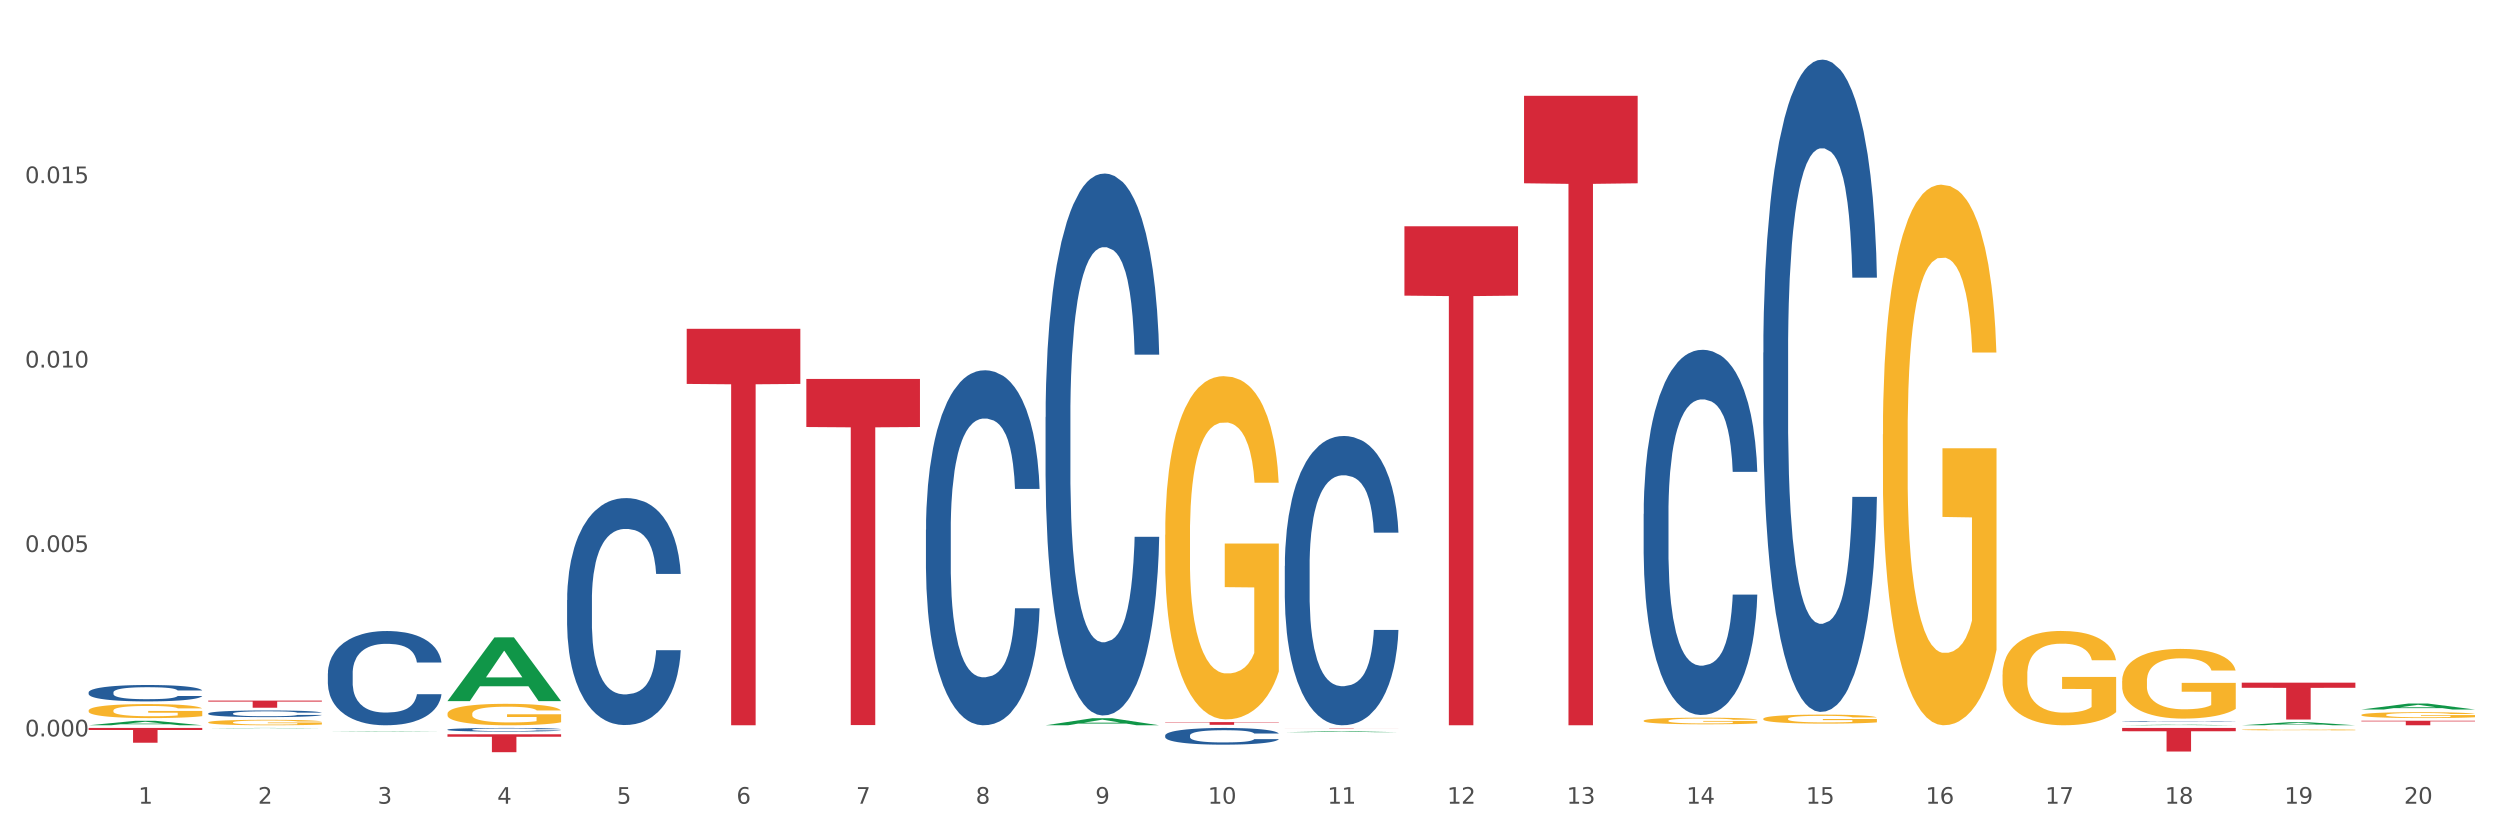 <?xml version="1.0" encoding="utf-8" standalone="no"?>
<!DOCTYPE svg PUBLIC "-//W3C//DTD SVG 1.1//EN"
  "http://www.w3.org/Graphics/SVG/1.1/DTD/svg11.dtd">
<svg xmlns:xlink="http://www.w3.org/1999/xlink" width="1080pt" height="360pt" viewBox="0 0 1080 360" xmlns="http://www.w3.org/2000/svg" version="1.1">
 <rect x="0" y="0" width="1080" height="360" fill="#333333" stroke="none"/>
 <defs>
  <style type="text/css">*{stroke-linejoin: round; stroke-linecap: butt}</style>
 </defs>
 <g id="figure_1">
  <g id="patch_1">
   <path d="M 0 360 
L 1080 360 
L 1080 0 
L 0 0 
z
" style="fill: #ffffff; stroke: #ffffff; stroke-linejoin: miter"/>
  </g>
  <g id="axes_1">
   <g id="matplotlib.axis_1">
    <g id="xtick_1">
     <g id="text_1">
      <!-- 1 -->
      <g style="fill: #4d4d4d" transform="translate(59.775 347.204) scale(0.096 -0.096)">
       <defs>
        <path id="DejaVuSans-31" d="M 794 531 
L 1825 531 
L 1825 4091 
L 703 3866 
L 703 4441 
L 1819 4666 
L 2450 4666 
L 2450 531 
L 3481 531 
L 3481 0 
L 794 0 
L 794 531 
z
" transform="scale(0.016)"/>
       </defs>
       <use xlink:href="#DejaVuSans-31"/>
      </g>
     </g>
    </g>
    <g id="xtick_2">
     <g id="text_2">
      <!-- 2 -->
      <g style="fill: #4d4d4d" transform="translate(111.45 347.204) scale(0.096 -0.096)">
       <defs>
        <path id="DejaVuSans-32" d="M 1228 531 
L 3431 531 
L 3431 0 
L 469 0 
L 469 531 
Q 828 903 1448 1529 
Q 2069 2156 2228 2338 
Q 2531 2678 2651 2914 
Q 2772 3150 2772 3378 
Q 2772 3750 2511 3984 
Q 2250 4219 1831 4219 
Q 1534 4219 1204 4116 
Q 875 4013 500 3803 
L 500 4441 
Q 881 4594 1212 4672 
Q 1544 4750 1819 4750 
Q 2544 4750 2975 4387 
Q 3406 4025 3406 3419 
Q 3406 3131 3298 2873 
Q 3191 2616 2906 2266 
Q 2828 2175 2409 1742 
Q 1991 1309 1228 531 
z
" transform="scale(0.016)"/>
       </defs>
       <use xlink:href="#DejaVuSans-32"/>
      </g>
     </g>
    </g>
    <g id="xtick_3">
     <g id="text_3">
      <!-- 3 -->
      <g style="fill: #4d4d4d" transform="translate(163.125 347.204) scale(0.096 -0.096)">
       <defs>
        <path id="DejaVuSans-33" d="M 2597 2516 
Q 3050 2419 3304 2112 
Q 3559 1806 3559 1356 
Q 3559 666 3084 287 
Q 2609 -91 1734 -91 
Q 1441 -91 1130 -33 
Q 819 25 488 141 
L 488 750 
Q 750 597 1062 519 
Q 1375 441 1716 441 
Q 2309 441 2620 675 
Q 2931 909 2931 1356 
Q 2931 1769 2642 2001 
Q 2353 2234 1838 2234 
L 1294 2234 
L 1294 2753 
L 1863 2753 
Q 2328 2753 2575 2939 
Q 2822 3125 2822 3475 
Q 2822 3834 2567 4026 
Q 2313 4219 1838 4219 
Q 1578 4219 1281 4162 
Q 984 4106 628 3988 
L 628 4550 
Q 988 4650 1302 4700 
Q 1616 4750 1894 4750 
Q 2613 4750 3031 4423 
Q 3450 4097 3450 3541 
Q 3450 3153 3228 2886 
Q 3006 2619 2597 2516 
z
" transform="scale(0.016)"/>
       </defs>
       <use xlink:href="#DejaVuSans-33"/>
      </g>
     </g>
    </g>
    <g id="xtick_4">
     <g id="text_4">
      <!-- 4 -->
      <g style="fill: #4d4d4d" transform="translate(214.8 347.204) scale(0.096 -0.096)">
       <defs>
        <path id="DejaVuSans-34" d="M 2419 4116 
L 825 1625 
L 2419 1625 
L 2419 4116 
z
M 2253 4666 
L 3047 4666 
L 3047 1625 
L 3713 1625 
L 3713 1100 
L 3047 1100 
L 3047 0 
L 2419 0 
L 2419 1100 
L 313 1100 
L 313 1709 
L 2253 4666 
z
" transform="scale(0.016)"/>
       </defs>
       <use xlink:href="#DejaVuSans-34"/>
      </g>
     </g>
    </g>
    <g id="xtick_5">
     <g id="text_5">
      <!-- 5 -->
      <g style="fill: #4d4d4d" transform="translate(266.475 347.204) scale(0.096 -0.096)">
       <defs>
        <path id="DejaVuSans-35" d="M 691 4666 
L 3169 4666 
L 3169 4134 
L 1269 4134 
L 1269 2991 
Q 1406 3038 1543 3061 
Q 1681 3084 1819 3084 
Q 2600 3084 3056 2656 
Q 3513 2228 3513 1497 
Q 3513 744 3044 326 
Q 2575 -91 1722 -91 
Q 1428 -91 1123 -41 
Q 819 9 494 109 
L 494 744 
Q 775 591 1075 516 
Q 1375 441 1709 441 
Q 2250 441 2565 725 
Q 2881 1009 2881 1497 
Q 2881 1984 2565 2268 
Q 2250 2553 1709 2553 
Q 1456 2553 1204 2497 
Q 953 2441 691 2322 
L 691 4666 
z
" transform="scale(0.016)"/>
       </defs>
       <use xlink:href="#DejaVuSans-35"/>
      </g>
     </g>
    </g>
    <g id="xtick_6">
     <g id="text_6">
      <!-- 6 -->
      <g style="fill: #4d4d4d" transform="translate(318.15 347.204) scale(0.096 -0.096)">
       <defs>
        <path id="DejaVuSans-36" d="M 2113 2584 
Q 1688 2584 1439 2293 
Q 1191 2003 1191 1497 
Q 1191 994 1439 701 
Q 1688 409 2113 409 
Q 2538 409 2786 701 
Q 3034 994 3034 1497 
Q 3034 2003 2786 2293 
Q 2538 2584 2113 2584 
z
M 3366 4563 
L 3366 3988 
Q 3128 4100 2886 4159 
Q 2644 4219 2406 4219 
Q 1781 4219 1451 3797 
Q 1122 3375 1075 2522 
Q 1259 2794 1537 2939 
Q 1816 3084 2150 3084 
Q 2853 3084 3261 2657 
Q 3669 2231 3669 1497 
Q 3669 778 3244 343 
Q 2819 -91 2113 -91 
Q 1303 -91 875 529 
Q 447 1150 447 2328 
Q 447 3434 972 4092 
Q 1497 4750 2381 4750 
Q 2619 4750 2861 4703 
Q 3103 4656 3366 4563 
z
" transform="scale(0.016)"/>
       </defs>
       <use xlink:href="#DejaVuSans-36"/>
      </g>
     </g>
    </g>
    <g id="xtick_7">
     <g id="text_7">
      <!-- 7 -->
      <g style="fill: #4d4d4d" transform="translate(369.825 347.204) scale(0.096 -0.096)">
       <defs>
        <path id="DejaVuSans-37" d="M 525 4666 
L 3525 4666 
L 3525 4397 
L 1831 0 
L 1172 0 
L 2766 4134 
L 525 4134 
L 525 4666 
z
" transform="scale(0.016)"/>
       </defs>
       <use xlink:href="#DejaVuSans-37"/>
      </g>
     </g>
    </g>
    <g id="xtick_8">
     <g id="text_8">
      <!-- 8 -->
      <g style="fill: #4d4d4d" transform="translate(421.5 347.204) scale(0.096 -0.096)">
       <defs>
        <path id="DejaVuSans-38" d="M 2034 2216 
Q 1584 2216 1326 1975 
Q 1069 1734 1069 1313 
Q 1069 891 1326 650 
Q 1584 409 2034 409 
Q 2484 409 2743 651 
Q 3003 894 3003 1313 
Q 3003 1734 2745 1975 
Q 2488 2216 2034 2216 
z
M 1403 2484 
Q 997 2584 770 2862 
Q 544 3141 544 3541 
Q 544 4100 942 4425 
Q 1341 4750 2034 4750 
Q 2731 4750 3128 4425 
Q 3525 4100 3525 3541 
Q 3525 3141 3298 2862 
Q 3072 2584 2669 2484 
Q 3125 2378 3379 2068 
Q 3634 1759 3634 1313 
Q 3634 634 3220 271 
Q 2806 -91 2034 -91 
Q 1263 -91 848 271 
Q 434 634 434 1313 
Q 434 1759 690 2068 
Q 947 2378 1403 2484 
z
M 1172 3481 
Q 1172 3119 1398 2916 
Q 1625 2713 2034 2713 
Q 2441 2713 2670 2916 
Q 2900 3119 2900 3481 
Q 2900 3844 2670 4047 
Q 2441 4250 2034 4250 
Q 1625 4250 1398 4047 
Q 1172 3844 1172 3481 
z
" transform="scale(0.016)"/>
       </defs>
       <use xlink:href="#DejaVuSans-38"/>
      </g>
     </g>
    </g>
    <g id="xtick_9">
     <g id="text_9">
      <!-- 9 -->
      <g style="fill: #4d4d4d" transform="translate(473.175 347.204) scale(0.096 -0.096)">
       <defs>
        <path id="DejaVuSans-39" d="M 703 97 
L 703 672 
Q 941 559 1184 500 
Q 1428 441 1663 441 
Q 2288 441 2617 861 
Q 2947 1281 2994 2138 
Q 2813 1869 2534 1725 
Q 2256 1581 1919 1581 
Q 1219 1581 811 2004 
Q 403 2428 403 3163 
Q 403 3881 828 4315 
Q 1253 4750 1959 4750 
Q 2769 4750 3195 4129 
Q 3622 3509 3622 2328 
Q 3622 1225 3098 567 
Q 2575 -91 1691 -91 
Q 1453 -91 1209 -44 
Q 966 3 703 97 
z
M 1959 2075 
Q 2384 2075 2632 2365 
Q 2881 2656 2881 3163 
Q 2881 3666 2632 3958 
Q 2384 4250 1959 4250 
Q 1534 4250 1286 3958 
Q 1038 3666 1038 3163 
Q 1038 2656 1286 2365 
Q 1534 2075 1959 2075 
z
" transform="scale(0.016)"/>
       </defs>
       <use xlink:href="#DejaVuSans-39"/>
      </g>
     </g>
    </g>
    <g id="xtick_10">
     <g id="text_10">
      <!-- 10 -->
      <g style="fill: #4d4d4d" transform="translate(521.796 347.204) scale(0.096 -0.096)">
       <defs>
        <path id="DejaVuSans-30" d="M 2034 4250 
Q 1547 4250 1301 3770 
Q 1056 3291 1056 2328 
Q 1056 1369 1301 889 
Q 1547 409 2034 409 
Q 2525 409 2770 889 
Q 3016 1369 3016 2328 
Q 3016 3291 2770 3770 
Q 2525 4250 2034 4250 
z
M 2034 4750 
Q 2819 4750 3233 4129 
Q 3647 3509 3647 2328 
Q 3647 1150 3233 529 
Q 2819 -91 2034 -91 
Q 1250 -91 836 529 
Q 422 1150 422 2328 
Q 422 3509 836 4129 
Q 1250 4750 2034 4750 
z
" transform="scale(0.016)"/>
       </defs>
       <use xlink:href="#DejaVuSans-31"/>
       <use xlink:href="#DejaVuSans-30" transform="translate(63.623 0)"/>
      </g>
     </g>
    </g>
    <g id="xtick_11">
     <g id="text_11">
      <!-- 11 -->
      <g style="fill: #4d4d4d" transform="translate(573.471 347.204) scale(0.096 -0.096)">
       <use xlink:href="#DejaVuSans-31"/>
       <use xlink:href="#DejaVuSans-31" transform="translate(63.623 0)"/>
      </g>
     </g>
    </g>
    <g id="xtick_12">
     <g id="text_12">
      <!-- 12 -->
      <g style="fill: #4d4d4d" transform="translate(625.146 347.204) scale(0.096 -0.096)">
       <use xlink:href="#DejaVuSans-31"/>
       <use xlink:href="#DejaVuSans-32" transform="translate(63.623 0)"/>
      </g>
     </g>
    </g>
    <g id="xtick_13">
     <g id="text_13">
      <!-- 13 -->
      <g style="fill: #4d4d4d" transform="translate(676.821 347.204) scale(0.096 -0.096)">
       <use xlink:href="#DejaVuSans-31"/>
       <use xlink:href="#DejaVuSans-33" transform="translate(63.623 0)"/>
      </g>
     </g>
    </g>
    <g id="xtick_14">
     <g id="text_14">
      <!-- 14 -->
      <g style="fill: #4d4d4d" transform="translate(728.496 347.204) scale(0.096 -0.096)">
       <use xlink:href="#DejaVuSans-31"/>
       <use xlink:href="#DejaVuSans-34" transform="translate(63.623 0)"/>
      </g>
     </g>
    </g>
    <g id="xtick_15">
     <g id="text_15">
      <!-- 15 -->
      <g style="fill: #4d4d4d" transform="translate(780.171 347.204) scale(0.096 -0.096)">
       <use xlink:href="#DejaVuSans-31"/>
       <use xlink:href="#DejaVuSans-35" transform="translate(63.623 0)"/>
      </g>
     </g>
    </g>
    <g id="xtick_16">
     <g id="text_16">
      <!-- 16 -->
      <g style="fill: #4d4d4d" transform="translate(831.846 347.204) scale(0.096 -0.096)">
       <use xlink:href="#DejaVuSans-31"/>
       <use xlink:href="#DejaVuSans-36" transform="translate(63.623 0)"/>
      </g>
     </g>
    </g>
    <g id="xtick_17">
     <g id="text_17">
      <!-- 17 -->
      <g style="fill: #4d4d4d" transform="translate(883.521 347.204) scale(0.096 -0.096)">
       <use xlink:href="#DejaVuSans-31"/>
       <use xlink:href="#DejaVuSans-37" transform="translate(63.623 0)"/>
      </g>
     </g>
    </g>
    <g id="xtick_18">
     <g id="text_18">
      <!-- 18 -->
      <g style="fill: #4d4d4d" transform="translate(935.196 347.204) scale(0.096 -0.096)">
       <use xlink:href="#DejaVuSans-31"/>
       <use xlink:href="#DejaVuSans-38" transform="translate(63.623 0)"/>
      </g>
     </g>
    </g>
    <g id="xtick_19">
     <g id="text_19">
      <!-- 19 -->
      <g style="fill: #4d4d4d" transform="translate(986.871 347.204) scale(0.096 -0.096)">
       <use xlink:href="#DejaVuSans-31"/>
       <use xlink:href="#DejaVuSans-39" transform="translate(63.623 0)"/>
      </g>
     </g>
    </g>
    <g id="xtick_20">
     <g id="text_20">
      <!-- 20 -->
      <g style="fill: #4d4d4d" transform="translate(1038.546 347.204) scale(0.096 -0.096)">
       <use xlink:href="#DejaVuSans-32"/>
       <use xlink:href="#DejaVuSans-30" transform="translate(63.623 0)"/>
      </g>
     </g>
    </g>
    <g id="xtick_21"/>
    <g id="xtick_22"/>
    <g id="xtick_23"/>
    <g id="xtick_24"/>
    <g id="xtick_25"/>
    <g id="xtick_26"/>
    <g id="xtick_27"/>
    <g id="xtick_28"/>
    <g id="xtick_29"/>
    <g id="xtick_30"/>
    <g id="xtick_31"/>
    <g id="xtick_32"/>
    <g id="xtick_33"/>
    <g id="xtick_34"/>
    <g id="xtick_35"/>
    <g id="xtick_36"/>
    <g id="xtick_37"/>
    <g id="xtick_38"/>
    <g id="xtick_39"/>
   </g>
   <g id="matplotlib.axis_2">
    <g id="ytick_1">
     <g id="text_21">
      <!-- 0.000 -->
      <g style="fill: #4d4d4d" transform="translate(10.8 318.124) scale(0.096 -0.096)">
       <defs>
        <path id="DejaVuSans-2e" d="M 684 794 
L 1344 794 
L 1344 0 
L 684 0 
L 684 794 
z
" transform="scale(0.016)"/>
       </defs>
       <use xlink:href="#DejaVuSans-30"/>
       <use xlink:href="#DejaVuSans-2e" transform="translate(63.623 0)"/>
       <use xlink:href="#DejaVuSans-30" transform="translate(95.41 0)"/>
       <use xlink:href="#DejaVuSans-30" transform="translate(159.033 0)"/>
       <use xlink:href="#DejaVuSans-30" transform="translate(222.656 0)"/>
      </g>
     </g>
    </g>
    <g id="ytick_2">
     <g id="text_22">
      <!-- 0.005 -->
      <g style="fill: #4d4d4d" transform="translate(10.8 238.452) scale(0.096 -0.096)">
       <use xlink:href="#DejaVuSans-30"/>
       <use xlink:href="#DejaVuSans-2e" transform="translate(63.623 0)"/>
       <use xlink:href="#DejaVuSans-30" transform="translate(95.41 0)"/>
       <use xlink:href="#DejaVuSans-30" transform="translate(159.033 0)"/>
       <use xlink:href="#DejaVuSans-35" transform="translate(222.656 0)"/>
      </g>
     </g>
    </g>
    <g id="ytick_3">
     <g id="text_23">
      <!-- 0.010 -->
      <g style="fill: #4d4d4d" transform="translate(10.8 158.78) scale(0.096 -0.096)">
       <use xlink:href="#DejaVuSans-30"/>
       <use xlink:href="#DejaVuSans-2e" transform="translate(63.623 0)"/>
       <use xlink:href="#DejaVuSans-30" transform="translate(95.41 0)"/>
       <use xlink:href="#DejaVuSans-31" transform="translate(159.033 0)"/>
       <use xlink:href="#DejaVuSans-30" transform="translate(222.656 0)"/>
      </g>
     </g>
    </g>
    <g id="ytick_4">
     <g id="text_24">
      <!-- 0.015 -->
      <g style="fill: #4d4d4d" transform="translate(10.8 79.108) scale(0.096 -0.096)">
       <use xlink:href="#DejaVuSans-30"/>
       <use xlink:href="#DejaVuSans-2e" transform="translate(63.623 0)"/>
       <use xlink:href="#DejaVuSans-30" transform="translate(95.41 0)"/>
       <use xlink:href="#DejaVuSans-31" transform="translate(159.033 0)"/>
       <use xlink:href="#DejaVuSans-35" transform="translate(222.656 0)"/>
      </g>
     </g>
    </g>
    <g id="ytick_5"/>
    <g id="ytick_6"/>
    <g id="ytick_7"/>
    <g id="ytick_8"/>
   </g>
   <g id="PolyCollection_1">
    <path d="M 503.358 311.942 
L 552.45 311.942 
L 552.45 312.106 
L 533.139 312.107 
L 533.139 313.12 
L 522.553 313.12 
L 522.553 312.107 
L 503.358 312.106 
L 503.358 311.943 
L 503.358 311.942 
z
" clip-path="url(#pbc9212eb72)" style="fill: #d62839"/>
    <path d="M 348.333 163.691 
L 397.425 163.691 
L 397.425 184.471 
L 378.114 184.611 
L 378.114 313.217 
L 367.528 313.217 
L 367.528 184.611 
L 348.333 184.471 
L 348.333 163.832 
L 348.333 163.691 
z
" clip-path="url(#pbc9212eb72)" style="fill: #d62839"/>
    <path d="M 606.708 97.757 
L 655.8 97.757 
L 655.8 127.713 
L 636.489 127.916 
L 636.489 313.322 
L 625.903 313.322 
L 625.903 127.916 
L 606.708 127.713 
L 606.708 97.959 
L 606.708 97.757 
z
" clip-path="url(#pbc9212eb72)" style="fill: #d62839"/>
    <path d="M 555.033 314.615 
L 604.125 314.615 
L 604.125 314.635 
L 584.814 314.635 
L 584.814 314.761 
L 574.228 314.761 
L 574.228 314.635 
L 555.033 314.635 
L 555.033 314.615 
L 555.033 314.615 
z
" clip-path="url(#pbc9212eb72)" style="fill: #d62839"/>
    <path d="M 89.958 302.668 
L 139.049 302.668 
L 139.049 303.097 
L 119.739 303.1 
L 119.739 305.754 
L 109.152 305.754 
L 109.152 303.1 
L 89.958 303.097 
L 89.958 302.671 
L 89.958 302.668 
z
" clip-path="url(#pbc9212eb72)" style="fill: #d62839"/>
    <path d="M 38.283 314.477 
L 87.374 314.477 
L 87.374 315.364 
L 68.063 315.37 
L 68.063 320.86 
L 57.477 320.86 
L 57.477 315.37 
L 38.283 315.364 
L 38.283 314.483 
L 38.283 314.477 
z
" clip-path="url(#pbc9212eb72)" style="fill: #d62839"/>
    <path d="M 296.658 142.052 
L 345.749 142.052 
L 345.749 165.853 
L 326.439 166.013 
L 326.439 313.322 
L 315.853 313.322 
L 315.853 166.013 
L 296.658 165.853 
L 296.658 142.213 
L 296.658 142.052 
z
" clip-path="url(#pbc9212eb72)" style="fill: #d62839"/>
    <path d="M 193.308 317.202 
L 242.399 317.202 
L 242.399 318.278 
L 223.089 318.286 
L 223.089 324.95 
L 212.503 324.95 
L 212.503 318.286 
L 193.308 318.278 
L 193.308 317.209 
L 193.308 317.202 
z
" clip-path="url(#pbc9212eb72)" style="fill: #d62839"/>
    <path d="M 658.383 41.387 
L 707.475 41.387 
L 707.475 79.177 
L 688.164 79.433 
L 688.164 313.322 
L 677.578 313.322 
L 677.578 79.433 
L 658.383 79.177 
L 658.383 41.643 
L 658.383 41.387 
z
" clip-path="url(#pbc9212eb72)" style="fill: #d62839"/>
    <path d="M 1020.109 311.363 
L 1069.2 311.363 
L 1069.2 311.635 
L 1049.889 311.637 
L 1049.889 313.322 
L 1039.303 313.322 
L 1039.303 311.637 
L 1020.109 311.635 
L 1020.109 311.365 
L 1020.109 311.363 
z
" clip-path="url(#pbc9212eb72)" style="fill: #d62839"/>
    <path d="M 968.434 294.92 
L 1017.525 294.92 
L 1017.525 297.133 
L 998.214 297.148 
L 998.214 310.845 
L 987.628 310.845 
L 987.628 297.148 
L 968.434 297.133 
L 968.434 294.935 
L 968.434 294.92 
z
" clip-path="url(#pbc9212eb72)" style="fill: #d62839"/>
    <path d="M 916.759 314.477 
L 965.85 314.477 
L 965.85 315.892 
L 946.539 315.902 
L 946.539 324.662 
L 935.953 324.662 
L 935.953 315.902 
L 916.759 315.892 
L 916.759 314.486 
L 916.759 314.477 
z
" clip-path="url(#pbc9212eb72)" style="fill: #d62839"/>
    <path d="M 916.759 294.238 
L 916.817 294.21 
L 916.817 293.22 
L 916.933 292.368 
L 917.512 290.305 
L 918.381 288.599 
L 919.019 287.692 
L 919.657 286.949 
L 920.41 286.206 
L 921.337 285.436 
L 923.018 284.309 
L 924.061 283.731 
L 925.337 283.126 
L 927.655 282.246 
L 929.336 281.751 
L 931.075 281.338 
L 933.915 280.843 
L 935.769 280.623 
L 937.74 280.458 
L 940.116 280.348 
L 941.913 280.32 
L 945.854 280.403 
L 949.216 280.651 
L 950.839 280.843 
L 952.925 281.173 
L 954.026 281.393 
L 955.823 281.833 
L 957.678 282.411 
L 958.953 282.906 
L 960.865 283.841 
L 962.314 284.776 
L 963.647 285.931 
L 964.343 286.729 
L 964.865 287.472 
L 965.328 288.324 
L 965.792 289.672 
L 955.359 289.672 
L 954.954 288.709 
L 954.316 287.802 
L 953.389 286.922 
L 952.577 286.372 
L 951.186 285.684 
L 949.911 285.244 
L 948.578 284.914 
L 946.955 284.639 
L 945.68 284.501 
L 943.883 284.391 
L 940.348 284.419 
L 937.972 284.639 
L 936.349 284.914 
L 935.306 285.161 
L 934.378 285.436 
L 933.335 285.821 
L 932.118 286.399 
L 931.248 286.922 
L 930.379 287.582 
L 929.683 288.242 
L 929.046 289.012 
L 928.524 289.837 
L 928.119 290.69 
L 927.771 291.735 
L 927.481 293.468 
L 927.481 297.236 
L 927.597 298.089 
L 927.887 299.216 
L 928.235 300.069 
L 928.814 301.087 
L 929.336 301.774 
L 930.321 302.764 
L 931.422 303.59 
L 932.292 304.112 
L 933.161 304.552 
L 934.668 305.157 
L 936.349 305.652 
L 937.798 305.955 
L 939.768 306.23 
L 941.101 306.34 
L 942.261 306.395 
L 945.101 306.395 
L 947.129 306.313 
L 949.39 306.12 
L 951.128 305.872 
L 952.577 305.57 
L 954.2 305.075 
L 955.243 304.607 
L 955.243 298.859 
L 942.492 298.831 
L 942.492 295.008 
L 965.85 295.008 
L 965.85 306.23 
L 964.865 306.808 
L 963.763 307.33 
L 962.604 307.798 
L 960.865 308.375 
L 958.779 308.926 
L 956.924 309.311 
L 954.954 309.641 
L 952.635 309.943 
L 949.621 310.218 
L 947.767 310.328 
L 945.448 310.411 
L 942.724 310.438 
L 940.348 310.383 
L 938.03 310.246 
L 935.595 309.998 
L 933.219 309.641 
L 931.422 309.283 
L 929.626 308.843 
L 927.713 308.265 
L 926.206 307.715 
L 925.047 307.22 
L 923.772 306.588 
L 922.381 305.762 
L 921.337 305.02 
L 920.41 304.25 
L 919.425 303.26 
L 918.729 302.407 
L 918.034 301.334 
L 917.628 300.537 
L 917.164 299.299 
L 916.817 297.566 
L 916.759 294.238 
z
" clip-path="url(#pbc9212eb72)" style="fill: #f7b32b"/>
    <path d="M 865.084 291.401 
L 865.142 291.364 
L 865.142 290.024 
L 865.257 288.87 
L 865.837 286.079 
L 866.706 283.772 
L 867.344 282.544 
L 867.982 281.539 
L 868.735 280.534 
L 869.662 279.492 
L 871.343 277.966 
L 872.386 277.184 
L 873.662 276.365 
L 875.98 275.175 
L 877.661 274.505 
L 879.399 273.946 
L 882.239 273.276 
L 884.094 272.979 
L 886.065 272.755 
L 888.441 272.607 
L 890.238 272.569 
L 894.179 272.681 
L 897.541 273.016 
L 899.164 273.276 
L 901.25 273.723 
L 902.351 274.021 
L 904.148 274.616 
L 906.003 275.398 
L 907.278 276.068 
L 909.19 277.333 
L 910.639 278.598 
L 911.972 280.162 
L 912.668 281.241 
L 913.19 282.246 
L 913.653 283.399 
L 914.117 285.223 
L 903.684 285.223 
L 903.279 283.921 
L 902.641 282.692 
L 901.714 281.501 
L 900.902 280.757 
L 899.511 279.827 
L 898.236 279.231 
L 896.903 278.785 
L 895.28 278.412 
L 894.005 278.226 
L 892.208 278.077 
L 888.673 278.115 
L 886.297 278.412 
L 884.674 278.785 
L 883.63 279.12 
L 882.703 279.492 
L 881.66 280.013 
L 880.443 280.794 
L 879.573 281.501 
L 878.704 282.395 
L 878.008 283.288 
L 877.371 284.33 
L 876.849 285.446 
L 876.444 286.6 
L 876.096 288.014 
L 875.806 290.359 
L 875.806 295.458 
L 875.922 296.612 
L 876.212 298.137 
L 876.559 299.291 
L 877.139 300.668 
L 877.661 301.599 
L 878.646 302.938 
L 879.747 304.055 
L 880.617 304.762 
L 881.486 305.358 
L 882.993 306.176 
L 884.674 306.846 
L 886.123 307.256 
L 888.093 307.628 
L 889.426 307.777 
L 890.586 307.851 
L 893.426 307.851 
L 895.454 307.739 
L 897.715 307.479 
L 899.453 307.144 
L 900.902 306.735 
L 902.525 306.065 
L 903.568 305.432 
L 903.568 297.654 
L 890.817 297.616 
L 890.817 292.443 
L 914.175 292.443 
L 914.175 307.628 
L 913.19 308.409 
L 912.088 309.117 
L 910.929 309.749 
L 909.19 310.531 
L 907.104 311.275 
L 905.249 311.796 
L 903.279 312.243 
L 900.96 312.652 
L 897.946 313.024 
L 896.092 313.173 
L 893.773 313.285 
L 891.049 313.322 
L 888.673 313.248 
L 886.355 313.062 
L 883.92 312.727 
L 881.544 312.243 
L 879.747 311.759 
L 877.951 311.163 
L 876.038 310.382 
L 874.531 309.638 
L 873.372 308.968 
L 872.097 308.112 
L 870.706 306.995 
L 869.662 305.99 
L 868.735 304.948 
L 867.75 303.608 
L 867.054 302.455 
L 866.359 301.003 
L 865.953 299.924 
L 865.489 298.249 
L 865.142 295.904 
L 865.084 291.401 
z
" clip-path="url(#pbc9212eb72)" style="fill: #f7b32b"/>
    <path d="M 813.409 187.691 
L 813.467 187.478 
L 813.467 179.799 
L 813.582 173.187 
L 814.162 157.19 
L 815.031 143.966 
L 815.669 136.927 
L 816.307 131.168 
L 817.06 125.409 
L 817.987 119.437 
L 819.668 110.692 
L 820.711 106.213 
L 821.986 101.52 
L 824.305 94.695 
L 825.986 90.856 
L 827.724 87.656 
L 830.564 83.817 
L 832.419 82.11 
L 834.39 80.831 
L 836.766 79.977 
L 838.563 79.764 
L 842.504 80.404 
L 845.866 82.324 
L 847.488 83.817 
L 849.575 86.376 
L 850.676 88.083 
L 852.473 91.495 
L 854.328 95.975 
L 855.603 99.814 
L 857.515 107.066 
L 858.964 114.318 
L 860.297 123.276 
L 860.993 129.462 
L 861.515 135.221 
L 861.978 141.833 
L 862.442 152.284 
L 852.009 152.284 
L 851.604 144.819 
L 850.966 137.78 
L 850.039 130.955 
L 849.227 126.689 
L 847.836 121.357 
L 846.561 117.944 
L 845.228 115.384 
L 843.605 113.251 
L 842.33 112.185 
L 840.533 111.332 
L 836.998 111.545 
L 834.622 113.251 
L 832.999 115.384 
L 831.955 117.304 
L 831.028 119.437 
L 829.985 122.423 
L 828.768 126.902 
L 827.898 130.955 
L 827.029 136.074 
L 826.333 141.193 
L 825.696 147.165 
L 825.174 153.564 
L 824.769 160.176 
L 824.421 168.282 
L 824.131 181.719 
L 824.131 210.941 
L 824.247 217.553 
L 824.537 226.298 
L 824.884 232.91 
L 825.464 240.802 
L 825.986 246.134 
L 826.971 253.813 
L 828.072 260.212 
L 828.942 264.264 
L 829.811 267.677 
L 831.318 272.369 
L 832.999 276.209 
L 834.448 278.555 
L 836.418 280.688 
L 837.751 281.541 
L 838.911 281.968 
L 841.751 281.968 
L 843.779 281.328 
L 846.039 279.835 
L 847.778 277.915 
L 849.227 275.569 
L 850.85 271.73 
L 851.893 268.104 
L 851.893 223.525 
L 839.142 223.312 
L 839.142 193.664 
L 862.5 193.664 
L 862.5 280.688 
L 861.515 285.167 
L 860.413 289.22 
L 859.254 292.846 
L 857.515 297.325 
L 855.429 301.591 
L 853.574 304.577 
L 851.604 307.136 
L 849.285 309.483 
L 846.271 311.616 
L 844.417 312.469 
L 842.098 313.109 
L 839.374 313.322 
L 836.998 312.895 
L 834.68 311.829 
L 832.245 309.909 
L 829.869 307.136 
L 828.072 304.364 
L 826.275 300.951 
L 824.363 296.472 
L 822.856 292.206 
L 821.697 288.367 
L 820.422 283.461 
L 819.031 277.062 
L 817.987 271.303 
L 817.06 265.331 
L 816.075 257.652 
L 815.379 251.04 
L 814.684 242.721 
L 814.278 236.536 
L 813.814 226.938 
L 813.467 213.5 
L 813.409 187.691 
z
" clip-path="url(#pbc9212eb72)" style="fill: #f7b32b"/>
    <path d="M 1020.109 308.843 
L 1020.167 308.84 
L 1020.167 308.757 
L 1020.283 308.685 
L 1020.862 308.511 
L 1021.732 308.367 
L 1022.369 308.291 
L 1023.007 308.228 
L 1023.76 308.166 
L 1024.687 308.101 
L 1026.368 308.006 
L 1027.412 307.957 
L 1028.687 307.906 
L 1031.005 307.832 
L 1032.686 307.79 
L 1034.425 307.755 
L 1037.265 307.714 
L 1039.119 307.695 
L 1041.09 307.681 
L 1043.466 307.672 
L 1045.263 307.67 
L 1049.204 307.676 
L 1052.566 307.697 
L 1054.189 307.714 
L 1056.275 307.741 
L 1057.376 307.76 
L 1059.173 307.797 
L 1061.028 307.846 
L 1062.303 307.887 
L 1064.216 307.966 
L 1065.665 308.045 
L 1066.998 308.143 
L 1067.693 308.21 
L 1068.215 308.272 
L 1068.678 308.344 
L 1069.142 308.458 
L 1058.709 308.458 
L 1058.304 308.377 
L 1057.666 308.3 
L 1056.739 308.226 
L 1055.927 308.18 
L 1054.536 308.122 
L 1053.261 308.085 
L 1051.928 308.057 
L 1050.305 308.034 
L 1049.03 308.022 
L 1047.234 308.013 
L 1043.698 308.015 
L 1041.322 308.034 
L 1039.699 308.057 
L 1038.656 308.078 
L 1037.728 308.101 
L 1036.685 308.133 
L 1035.468 308.182 
L 1034.598 308.226 
L 1033.729 308.282 
L 1033.034 308.337 
L 1032.396 308.402 
L 1031.874 308.472 
L 1031.469 308.544 
L 1031.121 308.632 
L 1030.831 308.778 
L 1030.831 309.095 
L 1030.947 309.167 
L 1031.237 309.262 
L 1031.585 309.334 
L 1032.164 309.42 
L 1032.686 309.478 
L 1033.671 309.561 
L 1034.772 309.631 
L 1035.642 309.675 
L 1036.511 309.712 
L 1038.018 309.763 
L 1039.699 309.805 
L 1041.148 309.83 
L 1043.118 309.854 
L 1044.452 309.863 
L 1045.611 309.868 
L 1048.451 309.868 
L 1050.479 309.861 
L 1052.74 309.844 
L 1054.478 309.823 
L 1055.927 309.798 
L 1057.55 309.756 
L 1058.593 309.717 
L 1058.593 309.232 
L 1045.843 309.23 
L 1045.843 308.908 
L 1069.2 308.908 
L 1069.2 309.854 
L 1068.215 309.902 
L 1067.113 309.946 
L 1065.954 309.986 
L 1064.216 310.034 
L 1062.129 310.081 
L 1060.274 310.113 
L 1058.304 310.141 
L 1055.985 310.167 
L 1052.971 310.19 
L 1051.117 310.199 
L 1048.798 310.206 
L 1046.074 310.208 
L 1043.698 310.204 
L 1041.38 310.192 
L 1038.945 310.171 
L 1036.569 310.141 
L 1034.772 310.111 
L 1032.976 310.074 
L 1031.063 310.025 
L 1029.556 309.979 
L 1028.397 309.937 
L 1027.122 309.884 
L 1025.731 309.814 
L 1024.687 309.752 
L 1023.76 309.687 
L 1022.775 309.603 
L 1022.079 309.531 
L 1021.384 309.441 
L 1020.978 309.374 
L 1020.514 309.269 
L 1020.167 309.123 
L 1020.109 308.843 
z
" clip-path="url(#pbc9212eb72)" style="fill: #f7b32b"/>
    <path d="M 761.734 310.512 
L 761.791 310.508 
L 761.791 310.38 
L 761.907 310.27 
L 762.487 310.004 
L 763.356 309.783 
L 763.994 309.666 
L 764.631 309.57 
L 765.385 309.474 
L 766.312 309.375 
L 767.993 309.229 
L 769.036 309.155 
L 770.311 309.076 
L 772.63 308.963 
L 774.311 308.899 
L 776.049 308.845 
L 778.889 308.781 
L 780.744 308.753 
L 782.715 308.732 
L 785.091 308.718 
L 786.888 308.714 
L 790.829 308.725 
L 794.191 308.757 
L 795.813 308.781 
L 797.9 308.824 
L 799.001 308.853 
L 800.798 308.909 
L 802.653 308.984 
L 803.928 309.048 
L 805.84 309.169 
L 807.289 309.29 
L 808.622 309.439 
L 809.318 309.542 
L 809.84 309.638 
L 810.303 309.748 
L 810.767 309.922 
L 800.334 309.922 
L 799.929 309.798 
L 799.291 309.68 
L 798.364 309.567 
L 797.552 309.496 
L 796.161 309.407 
L 794.886 309.35 
L 793.553 309.307 
L 791.93 309.272 
L 790.655 309.254 
L 788.858 309.24 
L 785.323 309.243 
L 782.947 309.272 
L 781.324 309.307 
L 780.28 309.339 
L 779.353 309.375 
L 778.31 309.425 
L 777.093 309.499 
L 776.223 309.567 
L 775.354 309.652 
L 774.658 309.737 
L 774.021 309.837 
L 773.499 309.943 
L 773.093 310.053 
L 772.746 310.188 
L 772.456 310.412 
L 772.456 310.899 
L 772.572 311.009 
L 772.862 311.155 
L 773.209 311.265 
L 773.789 311.396 
L 774.311 311.485 
L 775.296 311.613 
L 776.397 311.72 
L 777.267 311.787 
L 778.136 311.844 
L 779.643 311.922 
L 781.324 311.986 
L 782.773 312.025 
L 784.743 312.061 
L 786.076 312.075 
L 787.235 312.082 
L 790.075 312.082 
L 792.104 312.071 
L 794.364 312.046 
L 796.103 312.014 
L 797.552 311.975 
L 799.175 311.911 
L 800.218 311.851 
L 800.218 311.109 
L 787.467 311.105 
L 787.467 310.611 
L 810.825 310.611 
L 810.825 312.061 
L 809.84 312.135 
L 808.738 312.203 
L 807.579 312.263 
L 805.84 312.338 
L 803.754 312.409 
L 801.899 312.459 
L 799.929 312.501 
L 797.61 312.54 
L 794.596 312.576 
L 792.742 312.59 
L 790.423 312.601 
L 787.699 312.604 
L 785.323 312.597 
L 783.004 312.579 
L 780.57 312.547 
L 778.194 312.501 
L 776.397 312.455 
L 774.6 312.398 
L 772.688 312.324 
L 771.181 312.253 
L 770.022 312.189 
L 768.747 312.107 
L 767.356 312 
L 766.312 311.904 
L 765.385 311.805 
L 764.4 311.677 
L 763.704 311.567 
L 763.009 311.428 
L 762.603 311.325 
L 762.139 311.165 
L 761.791 310.942 
L 761.734 310.512 
z
" clip-path="url(#pbc9212eb72)" style="fill: #f7b32b"/>
    <path d="M 968.434 315.257 
L 968.492 315.256 
L 968.492 315.24 
L 968.608 315.225 
L 969.187 315.191 
L 970.057 315.162 
L 970.694 315.147 
L 971.332 315.134 
L 972.085 315.122 
L 973.012 315.109 
L 974.693 315.09 
L 975.737 315.08 
L 977.012 315.07 
L 979.33 315.055 
L 981.011 315.047 
L 982.75 315.04 
L 985.59 315.031 
L 987.444 315.028 
L 989.415 315.025 
L 991.791 315.023 
L 993.588 315.023 
L 997.529 315.024 
L 1000.891 315.028 
L 1002.514 315.031 
L 1004.6 315.037 
L 1005.701 315.041 
L 1007.498 315.048 
L 1009.353 315.058 
L 1010.628 315.066 
L 1012.54 315.082 
L 1013.989 315.098 
L 1015.323 315.117 
L 1016.018 315.13 
L 1016.54 315.143 
L 1017.003 315.157 
L 1017.467 315.18 
L 1007.034 315.18 
L 1006.629 315.164 
L 1005.991 315.148 
L 1005.064 315.134 
L 1004.252 315.124 
L 1002.861 315.113 
L 1001.586 315.105 
L 1000.253 315.1 
L 998.63 315.095 
L 997.355 315.093 
L 995.558 315.091 
L 992.023 315.092 
L 989.647 315.095 
L 988.024 315.1 
L 986.981 315.104 
L 986.053 315.109 
L 985.01 315.115 
L 983.793 315.125 
L 982.923 315.134 
L 982.054 315.145 
L 981.359 315.156 
L 980.721 315.169 
L 980.199 315.183 
L 979.794 315.197 
L 979.446 315.215 
L 979.156 315.244 
L 979.156 315.307 
L 979.272 315.321 
L 979.562 315.34 
L 979.91 315.355 
L 980.489 315.372 
L 981.011 315.383 
L 981.996 315.4 
L 983.097 315.414 
L 983.967 315.423 
L 984.836 315.43 
L 986.343 315.44 
L 988.024 315.449 
L 989.473 315.454 
L 991.443 315.458 
L 992.776 315.46 
L 993.936 315.461 
L 996.776 315.461 
L 998.804 315.46 
L 1001.065 315.456 
L 1002.803 315.452 
L 1004.252 315.447 
L 1005.875 315.439 
L 1006.918 315.431 
L 1006.918 315.334 
L 994.167 315.334 
L 994.167 315.27 
L 1017.525 315.27 
L 1017.525 315.458 
L 1016.54 315.468 
L 1015.438 315.477 
L 1014.279 315.485 
L 1012.54 315.494 
L 1010.454 315.504 
L 1008.599 315.51 
L 1006.629 315.516 
L 1004.31 315.521 
L 1001.296 315.525 
L 999.442 315.527 
L 997.123 315.529 
L 994.399 315.529 
L 992.023 315.528 
L 989.705 315.526 
L 987.27 315.522 
L 984.894 315.516 
L 983.097 315.51 
L 981.301 315.502 
L 979.388 315.493 
L 977.881 315.483 
L 976.722 315.475 
L 975.447 315.464 
L 974.056 315.45 
L 973.012 315.438 
L 972.085 315.425 
L 971.1 315.408 
L 970.404 315.394 
L 969.709 315.376 
L 969.303 315.363 
L 968.839 315.342 
L 968.492 315.313 
L 968.434 315.257 
z
" clip-path="url(#pbc9212eb72)" style="fill: #f7b32b"/>
    <path d="M 503.358 317.721 
L 503.416 317.715 
L 503.416 317.53 
L 503.59 317.28 
L 504.229 316.818 
L 505.041 316.468 
L 506.434 316.06 
L 507.188 315.888 
L 508.175 315.697 
L 510.206 315.387 
L 512.527 315.123 
L 514.151 314.978 
L 515.37 314.886 
L 518.097 314.721 
L 519.664 314.648 
L 521.289 314.589 
L 522.682 314.549 
L 525.003 314.503 
L 526.859 314.484 
L 529.007 314.477 
L 530.805 314.484 
L 533.184 314.51 
L 536.666 314.589 
L 538.001 314.635 
L 539.8 314.714 
L 541.657 314.82 
L 543.165 314.925 
L 544.906 315.077 
L 546.705 315.275 
L 548.446 315.525 
L 549.664 315.756 
L 550.651 316 
L 551.521 316.297 
L 552.159 316.62 
L 552.45 316.89 
L 541.831 316.89 
L 541.54 316.646 
L 540.96 316.383 
L 540.38 316.205 
L 539.742 316.06 
L 538.755 315.895 
L 537.885 315.789 
L 536.434 315.664 
L 535.099 315.585 
L 533.997 315.539 
L 532.662 315.499 
L 529.819 315.459 
L 527.788 315.459 
L 526.511 315.473 
L 524.945 315.506 
L 523.61 315.552 
L 522.043 315.631 
L 520.825 315.717 
L 519.606 315.829 
L 518.91 315.908 
L 517.865 316.053 
L 517.169 316.172 
L 516.24 316.376 
L 515.718 316.521 
L 514.79 316.897 
L 514.384 317.174 
L 514.209 317.365 
L 514.093 317.576 
L 514.093 318.605 
L 514.442 319.067 
L 514.732 319.264 
L 515.196 319.489 
L 516.066 319.779 
L 517.343 320.062 
L 518.678 320.267 
L 519.78 320.392 
L 520.825 320.484 
L 521.869 320.557 
L 523.146 320.623 
L 524.19 320.663 
L 525.757 320.702 
L 527.614 320.722 
L 529.065 320.722 
L 532.024 320.689 
L 533.359 320.656 
L 534.635 320.61 
L 536.028 320.537 
L 537.13 320.458 
L 537.769 320.399 
L 538.813 320.273 
L 539.626 320.142 
L 540.322 319.99 
L 540.786 319.858 
L 541.308 319.66 
L 541.715 319.436 
L 541.831 319.317 
L 552.45 319.317 
L 552.218 319.555 
L 551.811 319.785 
L 550.999 320.095 
L 550.361 320.273 
L 549.374 320.491 
L 548.33 320.676 
L 546.879 320.88 
L 545.544 321.032 
L 544.152 321.164 
L 542.643 321.282 
L 539.916 321.447 
L 538.929 321.493 
L 536.84 321.573 
L 535.215 321.619 
L 532.836 321.665 
L 530.399 321.691 
L 527.846 321.698 
L 525.583 321.685 
L 523.088 321.645 
L 521.521 321.606 
L 519.78 321.546 
L 517.749 321.454 
L 515.834 321.342 
L 514.035 321.21 
L 512.353 321.058 
L 510.786 320.887 
L 508.755 320.603 
L 507.246 320.326 
L 506.144 320.069 
L 505.389 319.851 
L 504.635 319.574 
L 504.229 319.383 
L 503.59 318.922 
L 503.358 318.493 
L 503.358 317.721 
z
" clip-path="url(#pbc9212eb72)" style="fill: #255c99"/>
    <path d="M 555.033 244.497 
L 555.091 244.383 
L 555.091 241.187 
L 555.265 236.85 
L 555.904 228.861 
L 556.716 222.811 
L 558.109 215.735 
L 558.863 212.767 
L 559.85 209.457 
L 561.881 204.093 
L 564.202 199.527 
L 565.826 197.016 
L 567.045 195.418 
L 569.772 192.565 
L 571.339 191.309 
L 572.964 190.282 
L 574.357 189.597 
L 576.678 188.798 
L 578.535 188.456 
L 580.682 188.342 
L 582.48 188.456 
L 584.86 188.913 
L 588.341 190.282 
L 589.676 191.081 
L 591.475 192.451 
L 593.332 194.277 
L 594.84 196.103 
L 596.581 198.728 
L 598.38 202.152 
L 600.121 206.49 
L 601.339 210.484 
L 602.326 214.708 
L 603.196 219.844 
L 603.835 225.436 
L 604.125 230.116 
L 593.506 230.116 
L 593.215 225.893 
L 592.635 221.327 
L 592.055 218.246 
L 591.417 215.735 
L 590.43 212.881 
L 589.56 211.055 
L 588.109 208.887 
L 586.774 207.517 
L 585.672 206.718 
L 584.337 206.033 
L 581.494 205.348 
L 579.463 205.348 
L 578.186 205.577 
L 576.62 206.147 
L 575.285 206.946 
L 573.718 208.316 
L 572.5 209.8 
L 571.281 211.74 
L 570.585 213.11 
L 569.54 215.621 
L 568.844 217.675 
L 567.915 221.213 
L 567.393 223.724 
L 566.465 230.23 
L 566.059 235.024 
L 565.885 238.334 
L 565.768 241.986 
L 565.768 259.792 
L 566.117 267.781 
L 566.407 271.205 
L 566.871 275.086 
L 567.741 280.108 
L 569.018 285.016 
L 570.353 288.554 
L 571.455 290.723 
L 572.5 292.321 
L 573.544 293.576 
L 574.821 294.718 
L 575.865 295.403 
L 577.432 296.087 
L 579.289 296.43 
L 580.74 296.43 
L 583.699 295.859 
L 585.034 295.288 
L 586.31 294.489 
L 587.703 293.234 
L 588.805 291.864 
L 589.444 290.837 
L 590.488 288.668 
L 591.301 286.386 
L 591.997 283.761 
L 592.461 281.478 
L 592.983 278.054 
L 593.39 274.173 
L 593.506 272.119 
L 604.125 272.119 
L 603.893 276.227 
L 603.486 280.222 
L 602.674 285.587 
L 602.036 288.668 
L 601.049 292.435 
L 600.005 295.631 
L 598.554 299.169 
L 597.219 301.794 
L 595.827 304.077 
L 594.318 306.131 
L 591.591 308.985 
L 590.604 309.784 
L 588.515 311.153 
L 586.89 311.952 
L 584.511 312.751 
L 582.074 313.208 
L 579.521 313.322 
L 577.258 313.094 
L 574.763 312.409 
L 573.196 311.724 
L 571.455 310.697 
L 569.424 309.099 
L 567.509 307.159 
L 565.71 304.876 
L 564.028 302.251 
L 562.461 299.283 
L 560.43 294.375 
L 558.921 289.582 
L 557.819 285.13 
L 557.064 281.364 
L 556.31 276.57 
L 555.904 273.26 
L 555.265 265.27 
L 555.033 257.851 
L 555.033 244.497 
z
" clip-path="url(#pbc9212eb72)" style="fill: #255c99"/>
    <path d="M 710.058 222 
L 710.117 221.856 
L 710.117 217.822 
L 710.291 212.347 
L 710.929 202.261 
L 711.741 194.625 
L 713.134 185.692 
L 713.888 181.946 
L 714.875 177.768 
L 716.906 170.996 
L 719.227 165.233 
L 720.852 162.064 
L 722.07 160.046 
L 724.797 156.444 
L 726.364 154.86 
L 727.989 153.563 
L 729.382 152.698 
L 731.703 151.69 
L 733.56 151.258 
L 735.707 151.114 
L 737.506 151.258 
L 739.885 151.834 
L 743.366 153.563 
L 744.701 154.571 
L 746.5 156.3 
L 748.357 158.606 
L 749.865 160.911 
L 751.606 164.225 
L 753.405 168.547 
L 755.146 174.022 
L 756.364 179.065 
L 757.351 184.396 
L 758.221 190.879 
L 758.86 197.939 
L 759.15 203.846 
L 748.531 203.846 
L 748.241 198.515 
L 747.66 192.752 
L 747.08 188.862 
L 746.442 185.692 
L 745.455 182.09 
L 744.585 179.785 
L 743.134 177.048 
L 741.8 175.319 
L 740.697 174.31 
L 739.362 173.446 
L 736.519 172.581 
L 734.488 172.581 
L 733.211 172.869 
L 731.645 173.59 
L 730.31 174.598 
L 728.743 176.327 
L 727.525 178.2 
L 726.306 180.65 
L 725.61 182.379 
L 724.565 185.548 
L 723.869 188.142 
L 722.941 192.608 
L 722.418 195.778 
L 721.49 203.99 
L 721.084 210.042 
L 720.91 214.22 
L 720.794 218.83 
L 720.794 241.307 
L 721.142 251.392 
L 721.432 255.714 
L 721.896 260.613 
L 722.767 266.953 
L 724.043 273.148 
L 725.378 277.614 
L 726.48 280.352 
L 727.525 282.369 
L 728.569 283.954 
L 729.846 285.395 
L 730.89 286.259 
L 732.457 287.124 
L 734.314 287.556 
L 735.765 287.556 
L 738.724 286.835 
L 740.059 286.115 
L 741.335 285.106 
L 742.728 283.522 
L 743.831 281.793 
L 744.469 280.496 
L 745.513 277.758 
L 746.326 274.877 
L 747.022 271.563 
L 747.486 268.682 
L 748.008 264.359 
L 748.415 259.461 
L 748.531 256.867 
L 759.15 256.867 
L 758.918 262.054 
L 758.511 267.097 
L 757.699 273.868 
L 757.061 277.758 
L 756.074 282.513 
L 755.03 286.547 
L 753.579 291.014 
L 752.244 294.327 
L 750.852 297.209 
L 749.343 299.802 
L 746.616 303.404 
L 745.629 304.413 
L 743.54 306.142 
L 741.916 307.15 
L 739.536 308.159 
L 737.099 308.735 
L 734.546 308.879 
L 732.283 308.591 
L 729.788 307.727 
L 728.221 306.862 
L 726.48 305.566 
L 724.449 303.548 
L 722.534 301.099 
L 720.736 298.218 
L 719.053 294.904 
L 717.486 291.158 
L 715.455 284.962 
L 713.946 278.911 
L 712.844 273.292 
L 712.089 268.537 
L 711.335 262.486 
L 710.929 258.308 
L 710.291 248.222 
L 710.058 238.857 
L 710.058 222 
z
" clip-path="url(#pbc9212eb72)" style="fill: #255c99"/>
    <path d="M 761.734 152.376 
L 761.792 152.119 
L 761.792 144.913 
L 761.966 135.134 
L 762.604 117.119 
L 763.416 103.48 
L 764.809 87.524 
L 765.563 80.833 
L 766.55 73.369 
L 768.581 61.274 
L 770.902 50.98 
L 772.527 45.318 
L 773.745 41.715 
L 776.473 35.281 
L 778.039 32.451 
L 779.664 30.134 
L 781.057 28.59 
L 783.378 26.789 
L 785.235 26.017 
L 787.382 25.759 
L 789.181 26.017 
L 791.56 27.046 
L 795.041 30.134 
L 796.376 31.936 
L 798.175 35.024 
L 800.032 39.142 
L 801.54 43.259 
L 803.281 49.178 
L 805.08 56.899 
L 806.821 66.678 
L 808.039 75.686 
L 809.026 85.208 
L 809.896 96.788 
L 810.535 109.399 
L 810.825 119.95 
L 800.206 119.95 
L 799.916 110.428 
L 799.335 100.134 
L 798.755 93.186 
L 798.117 87.524 
L 797.13 81.09 
L 796.26 76.972 
L 794.809 72.083 
L 793.475 68.995 
L 792.372 67.193 
L 791.037 65.649 
L 788.194 64.105 
L 786.163 64.105 
L 784.887 64.62 
L 783.32 65.906 
L 781.985 67.708 
L 780.418 70.796 
L 779.2 74.142 
L 777.981 78.517 
L 777.285 81.605 
L 776.24 87.266 
L 775.544 91.899 
L 774.616 99.877 
L 774.093 105.538 
L 773.165 120.207 
L 772.759 131.016 
L 772.585 138.479 
L 772.469 146.715 
L 772.469 186.861 
L 772.817 204.876 
L 773.107 212.596 
L 773.571 221.346 
L 774.442 232.67 
L 775.718 243.736 
L 777.053 251.714 
L 778.155 256.604 
L 779.2 260.206 
L 780.244 263.037 
L 781.521 265.611 
L 782.565 267.155 
L 784.132 268.699 
L 785.989 269.471 
L 787.44 269.471 
L 790.399 268.184 
L 791.734 266.898 
L 793.01 265.096 
L 794.403 262.265 
L 795.506 259.177 
L 796.144 256.861 
L 797.188 251.971 
L 798.001 246.824 
L 798.697 240.905 
L 799.161 235.758 
L 799.684 228.038 
L 800.09 219.288 
L 800.206 214.655 
L 810.825 214.655 
L 810.593 223.92 
L 810.187 232.927 
L 809.374 245.023 
L 808.736 251.971 
L 807.749 260.464 
L 806.705 267.67 
L 805.254 275.648 
L 803.92 281.567 
L 802.527 286.714 
L 801.018 291.346 
L 798.291 297.78 
L 797.304 299.581 
L 795.215 302.669 
L 793.591 304.471 
L 791.212 306.272 
L 788.774 307.302 
L 786.221 307.559 
L 783.958 307.044 
L 781.463 305.5 
L 779.896 303.956 
L 778.155 301.64 
L 776.124 298.037 
L 774.209 293.662 
L 772.411 288.515 
L 770.728 282.596 
L 769.161 275.905 
L 767.13 264.839 
L 765.621 254.03 
L 764.519 243.993 
L 763.764 235.501 
L 763.01 224.692 
L 762.604 217.229 
L 761.966 199.214 
L 761.734 182.486 
L 761.734 152.376 
z
" clip-path="url(#pbc9212eb72)" style="fill: #255c99"/>
    <path d="M 38.283 299.102 
L 38.341 299.096 
L 38.341 298.914 
L 38.515 298.668 
L 39.153 298.215 
L 39.966 297.872 
L 41.358 297.471 
L 42.113 297.303 
L 43.099 297.115 
L 45.13 296.811 
L 47.451 296.552 
L 49.076 296.409 
L 50.295 296.319 
L 53.022 296.157 
L 54.589 296.086 
L 56.214 296.027 
L 57.606 295.988 
L 59.927 295.943 
L 61.784 295.924 
L 63.931 295.917 
L 65.73 295.924 
L 68.109 295.95 
L 71.591 296.027 
L 72.925 296.073 
L 74.724 296.15 
L 76.581 296.254 
L 78.09 296.357 
L 79.831 296.506 
L 81.63 296.7 
L 83.37 296.946 
L 84.589 297.173 
L 85.575 297.413 
L 86.446 297.704 
L 87.084 298.021 
L 87.374 298.286 
L 76.755 298.286 
L 76.465 298.047 
L 75.885 297.788 
L 75.305 297.613 
L 74.666 297.471 
L 73.68 297.309 
L 72.809 297.205 
L 71.359 297.082 
L 70.024 297.005 
L 68.922 296.959 
L 67.587 296.921 
L 64.744 296.882 
L 62.713 296.882 
L 61.436 296.895 
L 59.869 296.927 
L 58.535 296.972 
L 56.968 297.05 
L 55.749 297.134 
L 54.531 297.244 
L 53.834 297.322 
L 52.79 297.464 
L 52.094 297.581 
L 51.165 297.782 
L 50.643 297.924 
L 49.714 298.293 
L 49.308 298.565 
L 49.134 298.753 
L 49.018 298.96 
L 49.018 299.969 
L 49.366 300.423 
L 49.656 300.617 
L 50.121 300.837 
L 50.991 301.122 
L 52.268 301.4 
L 53.602 301.601 
L 54.705 301.724 
L 55.749 301.814 
L 56.794 301.886 
L 58.07 301.95 
L 59.115 301.989 
L 60.682 302.028 
L 62.539 302.047 
L 63.989 302.047 
L 66.949 302.015 
L 68.283 301.983 
L 69.56 301.937 
L 70.952 301.866 
L 72.055 301.788 
L 72.693 301.73 
L 73.738 301.607 
L 74.55 301.478 
L 75.247 301.329 
L 75.711 301.199 
L 76.233 301.005 
L 76.639 300.785 
L 76.755 300.669 
L 87.374 300.669 
L 87.142 300.902 
L 86.736 301.128 
L 85.924 301.432 
L 85.285 301.607 
L 84.299 301.821 
L 83.254 302.002 
L 81.804 302.203 
L 80.469 302.352 
L 79.076 302.481 
L 77.568 302.598 
L 74.84 302.759 
L 73.854 302.805 
L 71.765 302.882 
L 70.14 302.928 
L 67.761 302.973 
L 65.324 302.999 
L 62.771 303.005 
L 60.508 302.993 
L 58.012 302.954 
L 56.446 302.915 
L 54.705 302.857 
L 52.674 302.766 
L 50.759 302.656 
L 48.96 302.526 
L 47.277 302.378 
L 45.711 302.209 
L 43.68 301.931 
L 42.171 301.659 
L 41.068 301.407 
L 40.314 301.193 
L 39.56 300.921 
L 39.153 300.733 
L 38.515 300.28 
L 38.283 299.859 
L 38.283 299.102 
z
" clip-path="url(#pbc9212eb72)" style="fill: #255c99"/>
    <path d="M 244.983 259.227 
L 245.041 259.138 
L 245.041 256.631 
L 245.215 253.228 
L 245.854 246.961 
L 246.666 242.215 
L 248.059 236.663 
L 248.813 234.335 
L 249.799 231.739 
L 251.83 227.53 
L 254.151 223.949 
L 255.776 221.979 
L 256.995 220.725 
L 259.722 218.487 
L 261.289 217.502 
L 262.914 216.696 
L 264.306 216.159 
L 266.627 215.532 
L 268.484 215.263 
L 270.631 215.174 
L 272.43 215.263 
L 274.809 215.622 
L 278.291 216.696 
L 279.626 217.323 
L 281.424 218.397 
L 283.281 219.83 
L 284.79 221.263 
L 286.531 223.322 
L 288.33 226.008 
L 290.071 229.411 
L 291.289 232.545 
L 292.276 235.858 
L 293.146 239.887 
L 293.784 244.274 
L 294.074 247.945 
L 283.455 247.945 
L 283.165 244.632 
L 282.585 241.051 
L 282.005 238.633 
L 281.366 236.663 
L 280.38 234.425 
L 279.51 232.992 
L 278.059 231.291 
L 276.724 230.217 
L 275.622 229.59 
L 274.287 229.053 
L 271.444 228.515 
L 269.413 228.515 
L 268.136 228.694 
L 266.569 229.142 
L 265.235 229.769 
L 263.668 230.843 
L 262.449 232.007 
L 261.231 233.53 
L 260.535 234.604 
L 259.49 236.574 
L 258.794 238.186 
L 257.865 240.961 
L 257.343 242.931 
L 256.415 248.035 
L 256.008 251.796 
L 255.834 254.392 
L 255.718 257.258 
L 255.718 271.226 
L 256.066 277.494 
L 256.357 280.18 
L 256.821 283.224 
L 257.691 287.164 
L 258.968 291.014 
L 260.302 293.79 
L 261.405 295.491 
L 262.449 296.745 
L 263.494 297.73 
L 264.771 298.625 
L 265.815 299.162 
L 267.382 299.7 
L 269.239 299.968 
L 270.689 299.968 
L 273.649 299.52 
L 274.983 299.073 
L 276.26 298.446 
L 277.653 297.461 
L 278.755 296.387 
L 279.393 295.581 
L 280.438 293.879 
L 281.25 292.089 
L 281.947 290.029 
L 282.411 288.238 
L 282.933 285.552 
L 283.339 282.508 
L 283.455 280.896 
L 294.074 280.896 
L 293.842 284.12 
L 293.436 287.253 
L 292.624 291.462 
L 291.985 293.879 
L 290.999 296.834 
L 289.954 299.341 
L 288.504 302.117 
L 287.169 304.177 
L 285.776 305.967 
L 284.268 307.579 
L 281.54 309.818 
L 280.554 310.444 
L 278.465 311.519 
L 276.84 312.146 
L 274.461 312.772 
L 272.024 313.13 
L 269.471 313.22 
L 267.208 313.041 
L 264.713 312.504 
L 263.146 311.966 
L 261.405 311.161 
L 259.374 309.907 
L 257.459 308.385 
L 255.66 306.594 
L 253.977 304.535 
L 252.411 302.207 
L 250.38 298.356 
L 248.871 294.596 
L 247.768 291.104 
L 247.014 288.149 
L 246.26 284.388 
L 245.854 281.792 
L 245.215 275.524 
L 244.983 269.704 
L 244.983 259.227 
z
" clip-path="url(#pbc9212eb72)" style="fill: #255c99"/>
    <path d="M 89.958 308.208 
L 90.016 308.206 
L 90.016 308.132 
L 90.19 308.031 
L 90.828 307.846 
L 91.641 307.706 
L 93.033 307.542 
L 93.788 307.474 
L 94.774 307.397 
L 96.805 307.273 
L 99.126 307.167 
L 100.751 307.109 
L 101.97 307.072 
L 104.697 307.006 
L 106.264 306.977 
L 107.889 306.953 
L 109.281 306.937 
L 111.602 306.919 
L 113.459 306.911 
L 115.606 306.908 
L 117.405 306.911 
L 119.784 306.922 
L 123.266 306.953 
L 124.6 306.972 
L 126.399 307.004 
L 128.256 307.046 
L 129.765 307.088 
L 131.506 307.149 
L 133.305 307.228 
L 135.045 307.328 
L 136.264 307.421 
L 137.25 307.519 
L 138.121 307.638 
L 138.759 307.767 
L 139.049 307.875 
L 128.43 307.875 
L 128.14 307.778 
L 127.56 307.672 
L 126.98 307.601 
L 126.341 307.542 
L 125.355 307.476 
L 124.484 307.434 
L 123.034 307.384 
L 121.699 307.352 
L 120.597 307.334 
L 119.262 307.318 
L 116.419 307.302 
L 114.388 307.302 
L 113.111 307.307 
L 111.544 307.321 
L 110.21 307.339 
L 108.643 307.371 
L 107.424 307.405 
L 106.206 307.45 
L 105.509 307.482 
L 104.465 307.54 
L 103.769 307.587 
L 102.84 307.669 
L 102.318 307.727 
L 101.389 307.878 
L 100.983 307.989 
L 100.809 308.065 
L 100.693 308.15 
L 100.693 308.562 
L 101.041 308.747 
L 101.331 308.826 
L 101.796 308.916 
L 102.666 309.032 
L 103.943 309.146 
L 105.277 309.228 
L 106.38 309.278 
L 107.424 309.315 
L 108.469 309.344 
L 109.745 309.371 
L 110.79 309.386 
L 112.357 309.402 
L 114.214 309.41 
L 115.664 309.41 
L 118.624 309.397 
L 119.958 309.384 
L 121.235 309.365 
L 122.628 309.336 
L 123.73 309.304 
L 124.368 309.281 
L 125.413 309.23 
L 126.225 309.178 
L 126.922 309.117 
L 127.386 309.064 
L 127.908 308.985 
L 128.314 308.895 
L 128.43 308.847 
L 139.049 308.847 
L 138.817 308.943 
L 138.411 309.035 
L 137.599 309.159 
L 136.96 309.23 
L 135.974 309.318 
L 134.929 309.392 
L 133.479 309.474 
L 132.144 309.534 
L 130.751 309.587 
L 129.243 309.635 
L 126.515 309.701 
L 125.529 309.719 
L 123.44 309.751 
L 121.815 309.769 
L 119.436 309.788 
L 116.999 309.798 
L 114.446 309.801 
L 112.183 309.796 
L 109.687 309.78 
L 108.121 309.764 
L 106.38 309.74 
L 104.349 309.703 
L 102.434 309.658 
L 100.635 309.606 
L 98.952 309.545 
L 97.386 309.476 
L 95.355 309.363 
L 93.846 309.252 
L 92.743 309.149 
L 91.989 309.061 
L 91.235 308.95 
L 90.828 308.874 
L 90.19 308.689 
L 89.958 308.517 
L 89.958 308.208 
z
" clip-path="url(#pbc9212eb72)" style="fill: #255c99"/>
    <path d="M 141.633 290.897 
L 141.691 290.859 
L 141.691 289.818 
L 141.865 288.405 
L 142.503 285.802 
L 143.316 283.831 
L 144.709 281.525 
L 145.463 280.558 
L 146.449 279.479 
L 148.48 277.731 
L 150.801 276.244 
L 152.426 275.426 
L 153.645 274.905 
L 156.372 273.975 
L 157.939 273.566 
L 159.564 273.231 
L 160.956 273.008 
L 163.277 272.748 
L 165.134 272.636 
L 167.281 272.599 
L 169.08 272.636 
L 171.459 272.785 
L 174.941 273.231 
L 176.276 273.492 
L 178.074 273.938 
L 179.931 274.533 
L 181.44 275.128 
L 183.181 275.984 
L 184.98 277.099 
L 186.72 278.512 
L 187.939 279.814 
L 188.926 281.19 
L 189.796 282.864 
L 190.434 284.686 
L 190.724 286.211 
L 180.105 286.211 
L 179.815 284.835 
L 179.235 283.347 
L 178.655 282.343 
L 178.016 281.525 
L 177.03 280.595 
L 176.159 280 
L 174.709 279.293 
L 173.374 278.847 
L 172.272 278.587 
L 170.937 278.364 
L 168.094 278.141 
L 166.063 278.141 
L 164.786 278.215 
L 163.219 278.401 
L 161.885 278.661 
L 160.318 279.107 
L 159.099 279.591 
L 157.881 280.223 
L 157.184 280.669 
L 156.14 281.488 
L 155.444 282.157 
L 154.515 283.31 
L 153.993 284.128 
L 153.064 286.248 
L 152.658 287.81 
L 152.484 288.888 
L 152.368 290.078 
L 152.368 295.88 
L 152.716 298.483 
L 153.006 299.599 
L 153.471 300.863 
L 154.341 302.5 
L 155.618 304.099 
L 156.952 305.252 
L 158.055 305.958 
L 159.099 306.479 
L 160.144 306.888 
L 161.42 307.26 
L 162.465 307.483 
L 164.032 307.706 
L 165.889 307.818 
L 167.339 307.818 
L 170.299 307.632 
L 171.633 307.446 
L 172.91 307.186 
L 174.303 306.777 
L 175.405 306.33 
L 176.043 305.996 
L 177.088 305.289 
L 177.9 304.545 
L 178.597 303.69 
L 179.061 302.946 
L 179.583 301.83 
L 179.989 300.566 
L 180.105 299.897 
L 190.724 299.897 
L 190.492 301.235 
L 190.086 302.537 
L 189.274 304.285 
L 188.635 305.289 
L 187.649 306.516 
L 186.604 307.558 
L 185.154 308.711 
L 183.819 309.566 
L 182.426 310.31 
L 180.918 310.979 
L 178.19 311.909 
L 177.204 312.169 
L 175.115 312.615 
L 173.49 312.876 
L 171.111 313.136 
L 168.674 313.285 
L 166.121 313.322 
L 163.858 313.248 
L 161.362 313.025 
L 159.796 312.801 
L 158.055 312.467 
L 156.024 311.946 
L 154.109 311.314 
L 152.31 310.57 
L 150.627 309.715 
L 149.061 308.748 
L 147.03 307.149 
L 145.521 305.587 
L 144.418 304.136 
L 143.664 302.909 
L 142.91 301.347 
L 142.503 300.268 
L 141.865 297.665 
L 141.633 295.248 
L 141.633 290.897 
z
" clip-path="url(#pbc9212eb72)" style="fill: #255c99"/>
    <path d="M 193.308 315.182 
L 193.366 315.181 
L 193.366 315.141 
L 193.54 315.086 
L 194.179 314.986 
L 194.991 314.91 
L 196.384 314.821 
L 197.138 314.784 
L 198.124 314.742 
L 200.155 314.675 
L 202.476 314.617 
L 204.101 314.586 
L 205.32 314.566 
L 208.047 314.53 
L 209.614 314.514 
L 211.239 314.501 
L 212.631 314.493 
L 214.952 314.483 
L 216.809 314.478 
L 218.956 314.477 
L 220.755 314.478 
L 223.134 314.484 
L 226.616 314.501 
L 227.951 314.511 
L 229.749 314.529 
L 231.606 314.551 
L 233.115 314.574 
L 234.856 314.607 
L 236.655 314.65 
L 238.395 314.705 
L 239.614 314.755 
L 240.601 314.808 
L 241.471 314.873 
L 242.109 314.943 
L 242.399 315.002 
L 231.78 315.002 
L 231.49 314.949 
L 230.91 314.891 
L 230.33 314.853 
L 229.691 314.821 
L 228.705 314.785 
L 227.834 314.762 
L 226.384 314.735 
L 225.049 314.718 
L 223.947 314.708 
L 222.612 314.699 
L 219.769 314.691 
L 217.738 314.691 
L 216.461 314.693 
L 214.894 314.701 
L 213.56 314.711 
L 211.993 314.728 
L 210.774 314.746 
L 209.556 314.771 
L 208.859 314.788 
L 207.815 314.82 
L 207.119 314.845 
L 206.19 314.89 
L 205.668 314.921 
L 204.74 315.003 
L 204.333 315.063 
L 204.159 315.105 
L 204.043 315.151 
L 204.043 315.374 
L 204.391 315.475 
L 204.682 315.518 
L 205.146 315.566 
L 206.016 315.63 
L 207.293 315.691 
L 208.627 315.736 
L 209.73 315.763 
L 210.774 315.783 
L 211.819 315.799 
L 213.095 315.813 
L 214.14 315.822 
L 215.707 315.83 
L 217.564 315.835 
L 219.014 315.835 
L 221.974 315.827 
L 223.308 315.82 
L 224.585 315.81 
L 225.978 315.794 
L 227.08 315.777 
L 227.718 315.764 
L 228.763 315.737 
L 229.575 315.708 
L 230.272 315.675 
L 230.736 315.647 
L 231.258 315.604 
L 231.664 315.555 
L 231.78 315.529 
L 242.399 315.529 
L 242.167 315.581 
L 241.761 315.631 
L 240.949 315.698 
L 240.31 315.737 
L 239.324 315.784 
L 238.279 315.825 
L 236.829 315.869 
L 235.494 315.902 
L 234.101 315.931 
L 232.593 315.956 
L 229.865 315.992 
L 228.879 316.002 
L 226.79 316.02 
L 225.165 316.03 
L 222.786 316.04 
L 220.349 316.045 
L 217.796 316.047 
L 215.533 316.044 
L 213.037 316.035 
L 211.471 316.027 
L 209.73 316.014 
L 207.699 315.994 
L 205.784 315.969 
L 203.985 315.941 
L 202.302 315.908 
L 200.736 315.87 
L 198.705 315.809 
L 197.196 315.749 
L 196.093 315.693 
L 195.339 315.645 
L 194.585 315.585 
L 194.179 315.544 
L 193.54 315.443 
L 193.308 315.35 
L 193.308 315.182 
z
" clip-path="url(#pbc9212eb72)" style="fill: #255c99"/>
    <path d="M 38.283 306.961 
L 38.341 306.956 
L 38.341 306.757 
L 38.457 306.585 
L 39.036 306.17 
L 39.906 305.827 
L 40.543 305.644 
L 41.181 305.494 
L 41.934 305.345 
L 42.862 305.19 
L 44.543 304.963 
L 45.586 304.847 
L 46.861 304.725 
L 49.179 304.548 
L 50.86 304.448 
L 52.599 304.365 
L 55.439 304.266 
L 57.294 304.221 
L 59.264 304.188 
L 61.64 304.166 
L 63.437 304.16 
L 67.378 304.177 
L 70.74 304.227 
L 72.363 304.266 
L 74.449 304.332 
L 75.551 304.376 
L 77.347 304.465 
L 79.202 304.581 
L 80.477 304.681 
L 82.39 304.869 
L 83.839 305.057 
L 85.172 305.29 
L 85.867 305.45 
L 86.389 305.6 
L 86.853 305.771 
L 87.316 306.042 
L 76.884 306.042 
L 76.478 305.849 
L 75.84 305.666 
L 74.913 305.489 
L 74.102 305.378 
L 72.711 305.24 
L 71.436 305.151 
L 70.102 305.085 
L 68.48 305.029 
L 67.205 305.002 
L 65.408 304.98 
L 61.872 304.985 
L 59.496 305.029 
L 57.873 305.085 
L 56.83 305.135 
L 55.903 305.19 
L 54.859 305.267 
L 53.642 305.384 
L 52.773 305.489 
L 51.903 305.622 
L 51.208 305.755 
L 50.57 305.91 
L 50.049 306.076 
L 49.643 306.247 
L 49.295 306.458 
L 49.005 306.806 
L 49.005 307.565 
L 49.121 307.736 
L 49.411 307.963 
L 49.759 308.135 
L 50.338 308.34 
L 50.86 308.478 
L 51.845 308.677 
L 52.947 308.843 
L 53.816 308.949 
L 54.685 309.037 
L 56.192 309.159 
L 57.873 309.259 
L 59.322 309.319 
L 61.293 309.375 
L 62.626 309.397 
L 63.785 309.408 
L 66.625 309.408 
L 68.654 309.391 
L 70.914 309.353 
L 72.653 309.303 
L 74.102 309.242 
L 75.725 309.142 
L 76.768 309.048 
L 76.768 307.891 
L 64.017 307.886 
L 64.017 307.116 
L 87.374 307.116 
L 87.374 309.375 
L 86.389 309.491 
L 85.288 309.596 
L 84.129 309.69 
L 82.39 309.807 
L 80.303 309.917 
L 78.449 309.995 
L 76.478 310.061 
L 74.16 310.122 
L 71.146 310.178 
L 69.291 310.2 
L 66.973 310.216 
L 64.249 310.222 
L 61.872 310.211 
L 59.554 310.183 
L 57.12 310.133 
L 54.743 310.061 
L 52.947 309.989 
L 51.15 309.901 
L 49.237 309.784 
L 47.73 309.674 
L 46.571 309.574 
L 45.296 309.447 
L 43.905 309.281 
L 42.862 309.131 
L 41.934 308.976 
L 40.949 308.777 
L 40.254 308.605 
L 39.558 308.39 
L 39.152 308.229 
L 38.689 307.98 
L 38.341 307.631 
L 38.283 306.961 
z
" clip-path="url(#pbc9212eb72)" style="fill: #f7b32b"/>
    <path d="M 710.058 311.361 
L 710.116 311.358 
L 710.116 311.264 
L 710.232 311.183 
L 710.812 310.986 
L 711.681 310.824 
L 712.319 310.737 
L 712.956 310.666 
L 713.71 310.595 
L 714.637 310.522 
L 716.318 310.414 
L 717.361 310.359 
L 718.636 310.302 
L 720.955 310.218 
L 722.636 310.171 
L 724.374 310.131 
L 727.214 310.084 
L 729.069 310.063 
L 731.04 310.047 
L 733.416 310.037 
L 735.213 310.034 
L 739.154 310.042 
L 742.516 310.066 
L 744.138 310.084 
L 746.225 310.116 
L 747.326 310.137 
L 749.123 310.178 
L 750.978 310.234 
L 752.253 310.281 
L 754.165 310.37 
L 755.614 310.459 
L 756.947 310.569 
L 757.643 310.645 
L 758.164 310.716 
L 758.628 310.797 
L 759.092 310.926 
L 748.659 310.926 
L 748.253 310.834 
L 747.616 310.747 
L 746.689 310.664 
L 745.877 310.611 
L 744.486 310.546 
L 743.211 310.504 
L 741.878 310.472 
L 740.255 310.446 
L 738.98 310.433 
L 737.183 310.422 
L 733.648 310.425 
L 731.271 310.446 
L 729.649 310.472 
L 728.605 310.496 
L 727.678 310.522 
L 726.635 310.559 
L 725.418 310.614 
L 724.548 310.664 
L 723.679 310.726 
L 722.983 310.789 
L 722.346 310.863 
L 721.824 310.942 
L 721.418 311.023 
L 721.071 311.122 
L 720.781 311.288 
L 720.781 311.647 
L 720.897 311.728 
L 721.187 311.836 
L 721.534 311.917 
L 722.114 312.014 
L 722.636 312.08 
L 723.621 312.174 
L 724.722 312.253 
L 725.592 312.302 
L 726.461 312.344 
L 727.968 312.402 
L 729.649 312.449 
L 731.098 312.478 
L 733.068 312.504 
L 734.401 312.515 
L 735.56 312.52 
L 738.4 312.52 
L 740.429 312.512 
L 742.689 312.494 
L 744.428 312.47 
L 745.877 312.441 
L 747.5 312.394 
L 748.543 312.35 
L 748.543 311.802 
L 735.792 311.799 
L 735.792 311.434 
L 759.15 311.434 
L 759.15 312.504 
L 758.164 312.559 
L 757.063 312.609 
L 755.904 312.654 
L 754.165 312.709 
L 752.079 312.761 
L 750.224 312.798 
L 748.253 312.829 
L 745.935 312.858 
L 742.921 312.885 
L 741.067 312.895 
L 738.748 312.903 
L 736.024 312.905 
L 733.648 312.9 
L 731.329 312.887 
L 728.895 312.864 
L 726.519 312.829 
L 724.722 312.795 
L 722.925 312.753 
L 721.013 312.698 
L 719.506 312.646 
L 718.347 312.599 
L 717.072 312.538 
L 715.681 312.46 
L 714.637 312.389 
L 713.71 312.316 
L 712.725 312.221 
L 712.029 312.14 
L 711.334 312.038 
L 710.928 311.962 
L 710.464 311.844 
L 710.116 311.678 
L 710.058 311.361 
z
" clip-path="url(#pbc9212eb72)" style="fill: #f7b32b"/>
    <path d="M 89.958 312.049 
L 90.016 312.047 
L 90.016 311.969 
L 90.132 311.902 
L 90.712 311.74 
L 91.581 311.606 
L 92.218 311.535 
L 92.856 311.477 
L 93.609 311.418 
L 94.537 311.358 
L 96.218 311.269 
L 97.261 311.224 
L 98.536 311.176 
L 100.854 311.107 
L 102.535 311.068 
L 104.274 311.036 
L 107.114 310.997 
L 108.969 310.98 
L 110.939 310.967 
L 113.316 310.958 
L 115.112 310.956 
L 119.053 310.962 
L 122.415 310.982 
L 124.038 310.997 
L 126.124 311.023 
L 127.226 311.04 
L 129.022 311.075 
L 130.877 311.12 
L 132.152 311.159 
L 134.065 311.233 
L 135.514 311.306 
L 136.847 311.397 
L 137.542 311.459 
L 138.064 311.518 
L 138.528 311.585 
L 138.991 311.691 
L 128.559 311.691 
L 128.153 311.615 
L 127.515 311.544 
L 126.588 311.475 
L 125.777 311.431 
L 124.386 311.377 
L 123.111 311.343 
L 121.778 311.317 
L 120.155 311.295 
L 118.88 311.284 
L 117.083 311.276 
L 113.547 311.278 
L 111.171 311.295 
L 109.548 311.317 
L 108.505 311.336 
L 107.578 311.358 
L 106.534 311.388 
L 105.317 311.434 
L 104.448 311.475 
L 103.578 311.526 
L 102.883 311.578 
L 102.245 311.639 
L 101.724 311.704 
L 101.318 311.771 
L 100.97 311.853 
L 100.68 311.989 
L 100.68 312.285 
L 100.796 312.352 
L 101.086 312.44 
L 101.434 312.507 
L 102.014 312.587 
L 102.535 312.641 
L 103.52 312.719 
L 104.622 312.784 
L 105.491 312.825 
L 106.36 312.86 
L 107.867 312.907 
L 109.548 312.946 
L 110.997 312.97 
L 112.968 312.991 
L 114.301 313 
L 115.46 313.004 
L 118.3 313.004 
L 120.329 312.998 
L 122.589 312.983 
L 124.328 312.963 
L 125.777 312.94 
L 127.4 312.901 
L 128.443 312.864 
L 128.443 312.412 
L 115.692 312.41 
L 115.692 312.11 
L 139.049 312.11 
L 139.049 312.991 
L 138.064 313.037 
L 136.963 313.078 
L 135.804 313.115 
L 134.065 313.16 
L 131.978 313.203 
L 130.124 313.233 
L 128.153 313.259 
L 125.835 313.283 
L 122.821 313.305 
L 120.966 313.313 
L 118.648 313.32 
L 115.924 313.322 
L 113.547 313.318 
L 111.229 313.307 
L 108.795 313.287 
L 106.418 313.259 
L 104.622 313.231 
L 102.825 313.197 
L 100.912 313.151 
L 99.405 313.108 
L 98.246 313.069 
L 96.971 313.02 
L 95.58 312.955 
L 94.537 312.896 
L 93.609 312.836 
L 92.624 312.758 
L 91.929 312.691 
L 91.233 312.607 
L 90.827 312.544 
L 90.364 312.447 
L 90.016 312.311 
L 89.958 312.049 
z
" clip-path="url(#pbc9212eb72)" style="fill: #f7b32b"/>
    <path d="M 193.308 308.334 
L 193.366 308.326 
L 193.366 308.021 
L 193.482 307.758 
L 194.062 307.123 
L 194.931 306.598 
L 195.569 306.319 
L 196.206 306.09 
L 196.96 305.862 
L 197.887 305.624 
L 199.568 305.277 
L 200.611 305.099 
L 201.886 304.913 
L 204.204 304.642 
L 205.885 304.49 
L 207.624 304.363 
L 210.464 304.21 
L 212.319 304.142 
L 214.289 304.092 
L 216.666 304.058 
L 218.462 304.049 
L 222.404 304.075 
L 225.765 304.151 
L 227.388 304.21 
L 229.475 304.312 
L 230.576 304.38 
L 232.372 304.515 
L 234.227 304.693 
L 235.502 304.845 
L 237.415 305.133 
L 238.864 305.421 
L 240.197 305.777 
L 240.892 306.022 
L 241.414 306.251 
L 241.878 306.514 
L 242.341 306.929 
L 231.909 306.929 
L 231.503 306.632 
L 230.866 306.353 
L 229.938 306.082 
L 229.127 305.912 
L 227.736 305.701 
L 226.461 305.565 
L 225.128 305.464 
L 223.505 305.379 
L 222.23 305.337 
L 220.433 305.303 
L 216.897 305.311 
L 214.521 305.379 
L 212.898 305.464 
L 211.855 305.54 
L 210.928 305.624 
L 209.884 305.743 
L 208.667 305.921 
L 207.798 306.082 
L 206.928 306.285 
L 206.233 306.488 
L 205.595 306.725 
L 205.074 306.979 
L 204.668 307.242 
L 204.32 307.564 
L 204.031 308.097 
L 204.031 309.257 
L 204.146 309.52 
L 204.436 309.867 
L 204.784 310.13 
L 205.364 310.443 
L 205.885 310.655 
L 206.871 310.959 
L 207.972 311.213 
L 208.841 311.374 
L 209.711 311.51 
L 211.217 311.696 
L 212.898 311.849 
L 214.347 311.942 
L 216.318 312.026 
L 217.651 312.06 
L 218.81 312.077 
L 221.65 312.077 
L 223.679 312.052 
L 225.939 311.993 
L 227.678 311.916 
L 229.127 311.823 
L 230.75 311.671 
L 231.793 311.527 
L 231.793 309.757 
L 219.042 309.748 
L 219.042 308.571 
L 242.399 308.571 
L 242.399 312.026 
L 241.414 312.204 
L 240.313 312.365 
L 239.154 312.509 
L 237.415 312.687 
L 235.328 312.856 
L 233.474 312.975 
L 231.503 313.076 
L 229.185 313.17 
L 226.171 313.254 
L 224.316 313.288 
L 221.998 313.314 
L 219.274 313.322 
L 216.897 313.305 
L 214.579 313.263 
L 212.145 313.187 
L 209.768 313.076 
L 207.972 312.966 
L 206.175 312.831 
L 204.262 312.653 
L 202.755 312.484 
L 201.596 312.331 
L 200.321 312.136 
L 198.93 311.882 
L 197.887 311.654 
L 196.96 311.417 
L 195.974 311.112 
L 195.279 310.849 
L 194.583 310.519 
L 194.177 310.273 
L 193.714 309.892 
L 193.366 309.359 
L 193.308 308.334 
z
" clip-path="url(#pbc9212eb72)" style="fill: #f7b32b"/>
    <path d="M 503.358 231.022 
L 503.416 230.886 
L 503.416 226.011 
L 503.532 221.813 
L 504.112 211.656 
L 504.981 203.259 
L 505.619 198.79 
L 506.256 195.134 
L 507.01 191.477 
L 507.937 187.685 
L 509.618 182.133 
L 510.661 179.289 
L 511.936 176.31 
L 514.255 171.976 
L 515.935 169.538 
L 517.674 167.507 
L 520.514 165.069 
L 522.369 163.986 
L 524.34 163.173 
L 526.716 162.632 
L 528.513 162.496 
L 532.454 162.902 
L 535.815 164.121 
L 537.438 165.069 
L 539.525 166.694 
L 540.626 167.778 
L 542.423 169.945 
L 544.277 172.789 
L 545.553 175.226 
L 547.465 179.831 
L 548.914 184.435 
L 550.247 190.123 
L 550.943 194.05 
L 551.464 197.707 
L 551.928 201.905 
L 552.392 208.541 
L 541.959 208.541 
L 541.553 203.801 
L 540.916 199.332 
L 539.988 194.998 
L 539.177 192.29 
L 537.786 188.904 
L 536.511 186.737 
L 535.178 185.112 
L 533.555 183.758 
L 532.28 183.081 
L 530.483 182.539 
L 526.948 182.675 
L 524.571 183.758 
L 522.948 185.112 
L 521.905 186.331 
L 520.978 187.685 
L 519.935 189.581 
L 518.717 192.425 
L 517.848 194.998 
L 516.979 198.249 
L 516.283 201.499 
L 515.646 205.291 
L 515.124 209.353 
L 514.718 213.552 
L 514.371 218.698 
L 514.081 227.23 
L 514.081 245.783 
L 514.197 249.981 
L 514.486 255.534 
L 514.834 259.732 
L 515.414 264.742 
L 515.935 268.128 
L 516.921 273.003 
L 518.022 277.066 
L 518.891 279.639 
L 519.761 281.806 
L 521.268 284.785 
L 522.948 287.223 
L 524.397 288.713 
L 526.368 290.067 
L 527.701 290.609 
L 528.86 290.88 
L 531.7 290.88 
L 533.729 290.473 
L 535.989 289.525 
L 537.728 288.307 
L 539.177 286.817 
L 540.8 284.379 
L 541.843 282.077 
L 541.843 253.773 
L 529.092 253.638 
L 529.092 234.813 
L 552.45 234.813 
L 552.45 290.067 
L 551.464 292.911 
L 550.363 295.484 
L 549.204 297.786 
L 547.465 300.63 
L 545.379 303.339 
L 543.524 305.235 
L 541.553 306.86 
L 539.235 308.35 
L 536.221 309.704 
L 534.366 310.245 
L 532.048 310.652 
L 529.324 310.787 
L 526.948 310.516 
L 524.629 309.839 
L 522.195 308.62 
L 519.819 306.86 
L 518.022 305.099 
L 516.225 302.933 
L 514.313 300.089 
L 512.806 297.38 
L 511.646 294.942 
L 510.371 291.828 
L 508.98 287.765 
L 507.937 284.108 
L 507.01 280.316 
L 506.024 275.441 
L 505.329 271.243 
L 504.633 265.961 
L 504.228 262.034 
L 503.764 255.94 
L 503.416 247.408 
L 503.358 231.022 
z
" clip-path="url(#pbc9212eb72)" style="fill: #f7b32b"/>
    <path d="M 400.008 228.866 
L 400.066 228.726 
L 400.066 224.805 
L 400.24 219.483 
L 400.879 209.678 
L 401.691 202.255 
L 403.084 193.572 
L 403.838 189.93 
L 404.825 185.868 
L 406.856 179.286 
L 409.177 173.683 
L 410.801 170.602 
L 412.02 168.641 
L 414.747 165.14 
L 416.314 163.599 
L 417.939 162.338 
L 419.331 161.498 
L 421.653 160.518 
L 423.509 160.098 
L 425.656 159.957 
L 427.455 160.098 
L 429.834 160.658 
L 433.316 162.338 
L 434.651 163.319 
L 436.45 165 
L 438.306 167.241 
L 439.815 169.481 
L 441.556 172.703 
L 443.355 176.905 
L 445.096 182.227 
L 446.314 187.129 
L 447.301 192.311 
L 448.171 198.614 
L 448.809 205.477 
L 449.1 211.219 
L 438.481 211.219 
L 438.19 206.037 
L 437.61 200.435 
L 437.03 196.653 
L 436.392 193.572 
L 435.405 190.07 
L 434.535 187.829 
L 433.084 185.168 
L 431.749 183.487 
L 430.647 182.507 
L 429.312 181.667 
L 426.469 180.826 
L 424.438 180.826 
L 423.161 181.106 
L 421.595 181.807 
L 420.26 182.787 
L 418.693 184.468 
L 417.475 186.289 
L 416.256 188.67 
L 415.56 190.35 
L 414.515 193.432 
L 413.819 195.953 
L 412.89 200.294 
L 412.368 203.376 
L 411.44 211.359 
L 411.033 217.242 
L 410.859 221.303 
L 410.743 225.785 
L 410.743 247.634 
L 411.092 257.439 
L 411.382 261.64 
L 411.846 266.402 
L 412.716 272.565 
L 413.993 278.587 
L 415.328 282.929 
L 416.43 285.59 
L 417.475 287.551 
L 418.519 289.092 
L 419.796 290.492 
L 420.84 291.333 
L 422.407 292.173 
L 424.264 292.593 
L 425.714 292.593 
L 428.674 291.893 
L 430.008 291.193 
L 431.285 290.212 
L 432.678 288.672 
L 433.78 286.991 
L 434.419 285.73 
L 435.463 283.069 
L 436.275 280.268 
L 436.972 277.047 
L 437.436 274.246 
L 437.958 270.044 
L 438.364 265.282 
L 438.481 262.761 
L 449.1 262.761 
L 448.867 267.803 
L 448.461 272.705 
L 447.649 279.288 
L 447.011 283.069 
L 446.024 287.691 
L 444.98 291.613 
L 443.529 295.955 
L 442.194 299.176 
L 440.802 301.977 
L 439.293 304.498 
L 436.566 308 
L 435.579 308.98 
L 433.49 310.661 
L 431.865 311.641 
L 429.486 312.622 
L 427.049 313.182 
L 424.496 313.322 
L 422.233 313.042 
L 419.738 312.202 
L 418.171 311.361 
L 416.43 310.101 
L 414.399 308.14 
L 412.484 305.759 
L 410.685 302.958 
L 409.003 299.736 
L 407.436 296.095 
L 405.405 290.072 
L 403.896 284.19 
L 402.794 278.727 
L 402.039 274.106 
L 401.285 268.223 
L 400.879 264.161 
L 400.24 254.357 
L 400.008 245.253 
L 400.008 228.866 
z
" clip-path="url(#pbc9212eb72)" style="fill: #255c99"/>
    <path d="M 451.683 180.165 
L 451.741 179.951 
L 451.741 173.964 
L 451.915 165.839 
L 452.554 150.872 
L 453.366 139.54 
L 454.759 126.283 
L 455.513 120.724 
L 456.5 114.523 
L 458.531 104.474 
L 460.852 95.921 
L 462.476 91.217 
L 463.695 88.224 
L 466.422 82.878 
L 467.989 80.526 
L 469.614 78.602 
L 471.006 77.319 
L 473.328 75.822 
L 475.184 75.181 
L 477.331 74.967 
L 479.13 75.181 
L 481.509 76.036 
L 484.991 78.602 
L 486.326 80.099 
L 488.125 82.664 
L 489.981 86.086 
L 491.49 89.507 
L 493.231 94.424 
L 495.03 100.839 
L 496.771 108.964 
L 497.989 116.447 
L 498.976 124.359 
L 499.846 133.98 
L 500.484 144.457 
L 500.775 153.224 
L 490.156 153.224 
L 489.865 145.313 
L 489.285 136.76 
L 488.705 130.987 
L 488.067 126.283 
L 487.08 120.938 
L 486.21 117.516 
L 484.759 113.454 
L 483.424 110.888 
L 482.322 109.391 
L 480.987 108.109 
L 478.144 106.826 
L 476.113 106.826 
L 474.836 107.253 
L 473.27 108.322 
L 471.935 109.819 
L 470.368 112.385 
L 469.15 115.165 
L 467.931 118.799 
L 467.235 121.365 
L 466.19 126.069 
L 465.494 129.918 
L 464.565 136.546 
L 464.043 141.25 
L 463.115 153.438 
L 462.709 162.418 
L 462.534 168.619 
L 462.418 175.461 
L 462.418 208.816 
L 462.767 223.783 
L 463.057 230.198 
L 463.521 237.467 
L 464.391 246.875 
L 465.668 256.069 
L 467.003 262.698 
L 468.105 266.76 
L 469.15 269.754 
L 470.194 272.106 
L 471.471 274.244 
L 472.515 275.527 
L 474.082 276.809 
L 475.939 277.451 
L 477.389 277.451 
L 480.349 276.382 
L 481.684 275.313 
L 482.96 273.816 
L 484.353 271.464 
L 485.455 268.898 
L 486.094 266.974 
L 487.138 262.911 
L 487.951 258.635 
L 488.647 253.717 
L 489.111 249.441 
L 489.633 243.027 
L 490.039 235.757 
L 490.156 231.908 
L 500.775 231.908 
L 500.542 239.605 
L 500.136 247.089 
L 499.324 257.138 
L 498.686 262.911 
L 497.699 269.967 
L 496.655 275.954 
L 495.204 282.583 
L 493.869 287.5 
L 492.477 291.777 
L 490.968 295.625 
L 488.241 300.971 
L 487.254 302.467 
L 485.165 305.033 
L 483.54 306.53 
L 481.161 308.027 
L 478.724 308.882 
L 476.171 309.096 
L 473.908 308.668 
L 471.413 307.385 
L 469.846 306.102 
L 468.105 304.178 
L 466.074 301.185 
L 464.159 297.55 
L 462.36 293.273 
L 460.678 288.356 
L 459.111 282.796 
L 457.08 273.602 
L 455.571 264.622 
L 454.469 256.283 
L 453.714 249.227 
L 452.96 240.247 
L 452.554 234.046 
L 451.915 219.079 
L 451.683 205.181 
L 451.683 180.165 
z
" clip-path="url(#pbc9212eb72)" style="fill: #255c99"/>
    <path d="M 141.633 316.083 
L 141.684 316.082 
L 161.928 315.917 
L 170.329 315.917 
L 190.724 316.083 
L 181.007 316.083 
L 176.604 316.044 
L 155.703 316.044 
L 155.551 316.045 
L 151.3 316.083 
L 141.633 316.083 
L 141.633 316.083 
L 158.334 316.021 
L 173.973 316.021 
L 166.229 315.952 
L 166.128 315.952 
L 166.027 315.952 
L 158.284 316.021 
L 158.334 316.021 
L 141.633 316.083 
z
" clip-path="url(#pbc9212eb72)" style="fill: #109648"/>
    <path d="M 193.308 302.843 
L 193.359 302.817 
L 213.603 275.346 
L 222.004 275.32 
L 242.399 302.894 
L 232.682 302.894 
L 228.279 296.473 
L 207.378 296.473 
L 207.226 296.577 
L 202.975 302.894 
L 193.308 302.894 
L 193.308 302.843 
L 210.009 292.641 
L 225.648 292.615 
L 217.904 281.197 
L 217.803 281.145 
L 217.702 281.223 
L 209.959 292.615 
L 210.009 292.641 
L 193.308 302.843 
z
" clip-path="url(#pbc9212eb72)" style="fill: #109648"/>
    <path d="M 451.683 313.316 
L 451.734 313.313 
L 471.978 310.253 
L 480.379 310.251 
L 500.775 313.322 
L 491.058 313.322 
L 486.655 312.607 
L 465.753 312.607 
L 465.601 312.618 
L 461.35 313.322 
L 451.683 313.322 
L 451.683 313.316 
L 468.384 312.18 
L 484.023 312.177 
L 476.28 310.905 
L 476.178 310.899 
L 476.077 310.908 
L 468.334 312.177 
L 468.384 312.18 
L 451.683 313.316 
z
" clip-path="url(#pbc9212eb72)" style="fill: #109648"/>
    <path d="M 555.033 316.315 
L 555.084 316.314 
L 575.328 315.916 
L 583.729 315.916 
L 604.125 316.315 
L 594.408 316.315 
L 590.005 316.222 
L 569.103 316.222 
L 568.951 316.224 
L 564.7 316.315 
L 555.033 316.315 
L 555.033 316.315 
L 571.735 316.167 
L 587.373 316.166 
L 579.63 316.001 
L 579.528 316 
L 579.427 316.001 
L 571.684 316.166 
L 571.735 316.167 
L 555.033 316.315 
z
" clip-path="url(#pbc9212eb72)" style="fill: #109648"/>
    <path d="M 916.759 313.322 
L 916.809 313.321 
L 937.053 313.049 
L 945.454 313.049 
L 965.85 313.322 
L 956.133 313.322 
L 951.73 313.258 
L 930.828 313.258 
L 930.676 313.259 
L 926.425 313.322 
L 916.759 313.322 
L 916.759 313.322 
L 933.46 313.221 
L 949.098 313.22 
L 941.355 313.107 
L 941.254 313.107 
L 941.152 313.107 
L 933.409 313.22 
L 933.46 313.221 
L 916.759 313.322 
z
" clip-path="url(#pbc9212eb72)" style="fill: #109648"/>
    <path d="M 916.759 311.728 
L 916.817 311.728 
L 916.817 311.72 
L 916.991 311.71 
L 917.629 311.691 
L 918.441 311.676 
L 919.834 311.659 
L 920.588 311.652 
L 921.575 311.644 
L 923.606 311.631 
L 925.927 311.62 
L 927.552 311.614 
L 928.77 311.61 
L 931.498 311.603 
L 933.064 311.6 
L 934.689 311.598 
L 936.082 311.596 
L 938.403 311.594 
L 940.26 311.593 
L 942.407 311.593 
L 944.206 311.593 
L 946.585 311.595 
L 950.066 311.598 
L 951.401 311.6 
L 953.2 311.603 
L 955.057 311.607 
L 956.566 311.612 
L 958.306 311.618 
L 960.105 311.626 
L 961.846 311.637 
L 963.065 311.646 
L 964.051 311.657 
L 964.921 311.669 
L 965.56 311.682 
L 965.85 311.694 
L 955.231 311.694 
L 954.941 311.684 
L 954.36 311.673 
L 953.78 311.665 
L 953.142 311.659 
L 952.155 311.652 
L 951.285 311.648 
L 949.834 311.643 
L 948.5 311.639 
L 947.397 311.637 
L 946.063 311.636 
L 943.219 311.634 
L 941.188 311.634 
L 939.912 311.635 
L 938.345 311.636 
L 937.01 311.638 
L 935.444 311.641 
L 934.225 311.645 
L 933.006 311.65 
L 932.31 311.653 
L 931.266 311.659 
L 930.569 311.664 
L 929.641 311.672 
L 929.119 311.678 
L 928.19 311.694 
L 927.784 311.706 
L 927.61 311.714 
L 927.494 311.722 
L 927.494 311.765 
L 927.842 311.784 
L 928.132 311.793 
L 928.596 311.802 
L 929.467 311.814 
L 930.743 311.826 
L 932.078 311.835 
L 933.18 311.84 
L 934.225 311.844 
L 935.269 311.847 
L 936.546 311.849 
L 937.591 311.851 
L 939.157 311.853 
L 941.014 311.853 
L 942.465 311.853 
L 945.424 311.852 
L 946.759 311.851 
L 948.035 311.849 
L 949.428 311.846 
L 950.531 311.842 
L 951.169 311.84 
L 952.213 311.835 
L 953.026 311.829 
L 953.722 311.823 
L 954.186 311.817 
L 954.709 311.809 
L 955.115 311.8 
L 955.231 311.795 
L 965.85 311.795 
L 965.618 311.805 
L 965.212 311.814 
L 964.399 311.827 
L 963.761 311.835 
L 962.774 311.844 
L 961.73 311.852 
L 960.279 311.86 
L 958.945 311.866 
L 957.552 311.872 
L 956.043 311.877 
L 953.316 311.884 
L 952.33 311.886 
L 950.241 311.889 
L 948.616 311.891 
L 946.237 311.893 
L 943.799 311.894 
L 941.246 311.894 
L 938.983 311.894 
L 936.488 311.892 
L 934.921 311.89 
L 933.18 311.888 
L 931.149 311.884 
L 929.235 311.879 
L 927.436 311.874 
L 925.753 311.867 
L 924.186 311.86 
L 922.155 311.849 
L 920.646 311.837 
L 919.544 311.826 
L 918.79 311.817 
L 918.035 311.806 
L 917.629 311.798 
L 916.991 311.778 
L 916.759 311.761 
L 916.759 311.728 
z
" clip-path="url(#pbc9212eb72)" style="fill: #255c99"/>
    <path d="M 38.283 313.318 
L 38.334 313.317 
L 58.577 311.378 
L 66.979 311.377 
L 87.374 313.322 
L 77.657 313.322 
L 73.254 312.869 
L 52.352 312.869 
L 52.201 312.876 
L 47.949 313.322 
L 38.283 313.322 
L 38.283 313.318 
L 54.984 312.599 
L 70.623 312.597 
L 62.879 311.791 
L 62.778 311.788 
L 62.677 311.793 
L 54.934 312.597 
L 54.984 312.599 
L 38.283 313.318 
z
" clip-path="url(#pbc9212eb72)" style="fill: #109648"/>
    <path d="M 89.958 314.669 
L 90.009 314.669 
L 110.252 314.477 
L 118.654 314.477 
L 139.049 314.669 
L 129.332 314.669 
L 124.929 314.624 
L 104.027 314.624 
L 103.876 314.625 
L 99.624 314.669 
L 89.958 314.669 
L 89.958 314.669 
L 106.659 314.598 
L 122.298 314.597 
L 114.554 314.518 
L 114.453 314.518 
L 114.352 314.518 
L 106.609 314.597 
L 106.659 314.598 
L 89.958 314.669 
z
" clip-path="url(#pbc9212eb72)" style="fill: #109648"/>
    <path d="M 968.434 313.32 
L 968.484 313.318 
L 988.728 312.001 
L 997.129 312 
L 1017.525 313.322 
L 1007.808 313.322 
L 1003.405 313.014 
L 982.503 313.014 
L 982.351 313.019 
L 978.1 313.322 
L 968.434 313.322 
L 968.434 313.32 
L 985.135 312.83 
L 1000.773 312.829 
L 993.03 312.282 
L 992.929 312.279 
L 992.827 312.283 
L 985.084 312.829 
L 985.135 312.83 
L 968.434 313.32 
z
" clip-path="url(#pbc9212eb72)" style="fill: #109648"/>
    <path d="M 1020.109 306.51 
L 1020.159 306.507 
L 1040.403 303.934 
L 1048.804 303.931 
L 1069.2 306.515 
L 1059.483 306.515 
L 1055.08 305.913 
L 1034.178 305.913 
L 1034.026 305.923 
L 1029.775 306.515 
L 1020.109 306.515 
L 1020.109 306.51 
L 1036.81 305.554 
L 1052.448 305.552 
L 1044.705 304.482 
L 1044.604 304.477 
L 1044.503 304.484 
L 1036.759 305.552 
L 1036.81 305.554 
L 1020.109 306.51 
z
" clip-path="url(#pbc9212eb72)" style="fill: #109648"/>
   </g>
  </g>
 </g>
 <defs>
  <clipPath id="pbc9212eb72">
   <rect x="38.283" y="10.8" width="1030.917" height="329.109"/>
  </clipPath>
 </defs>
</svg>
